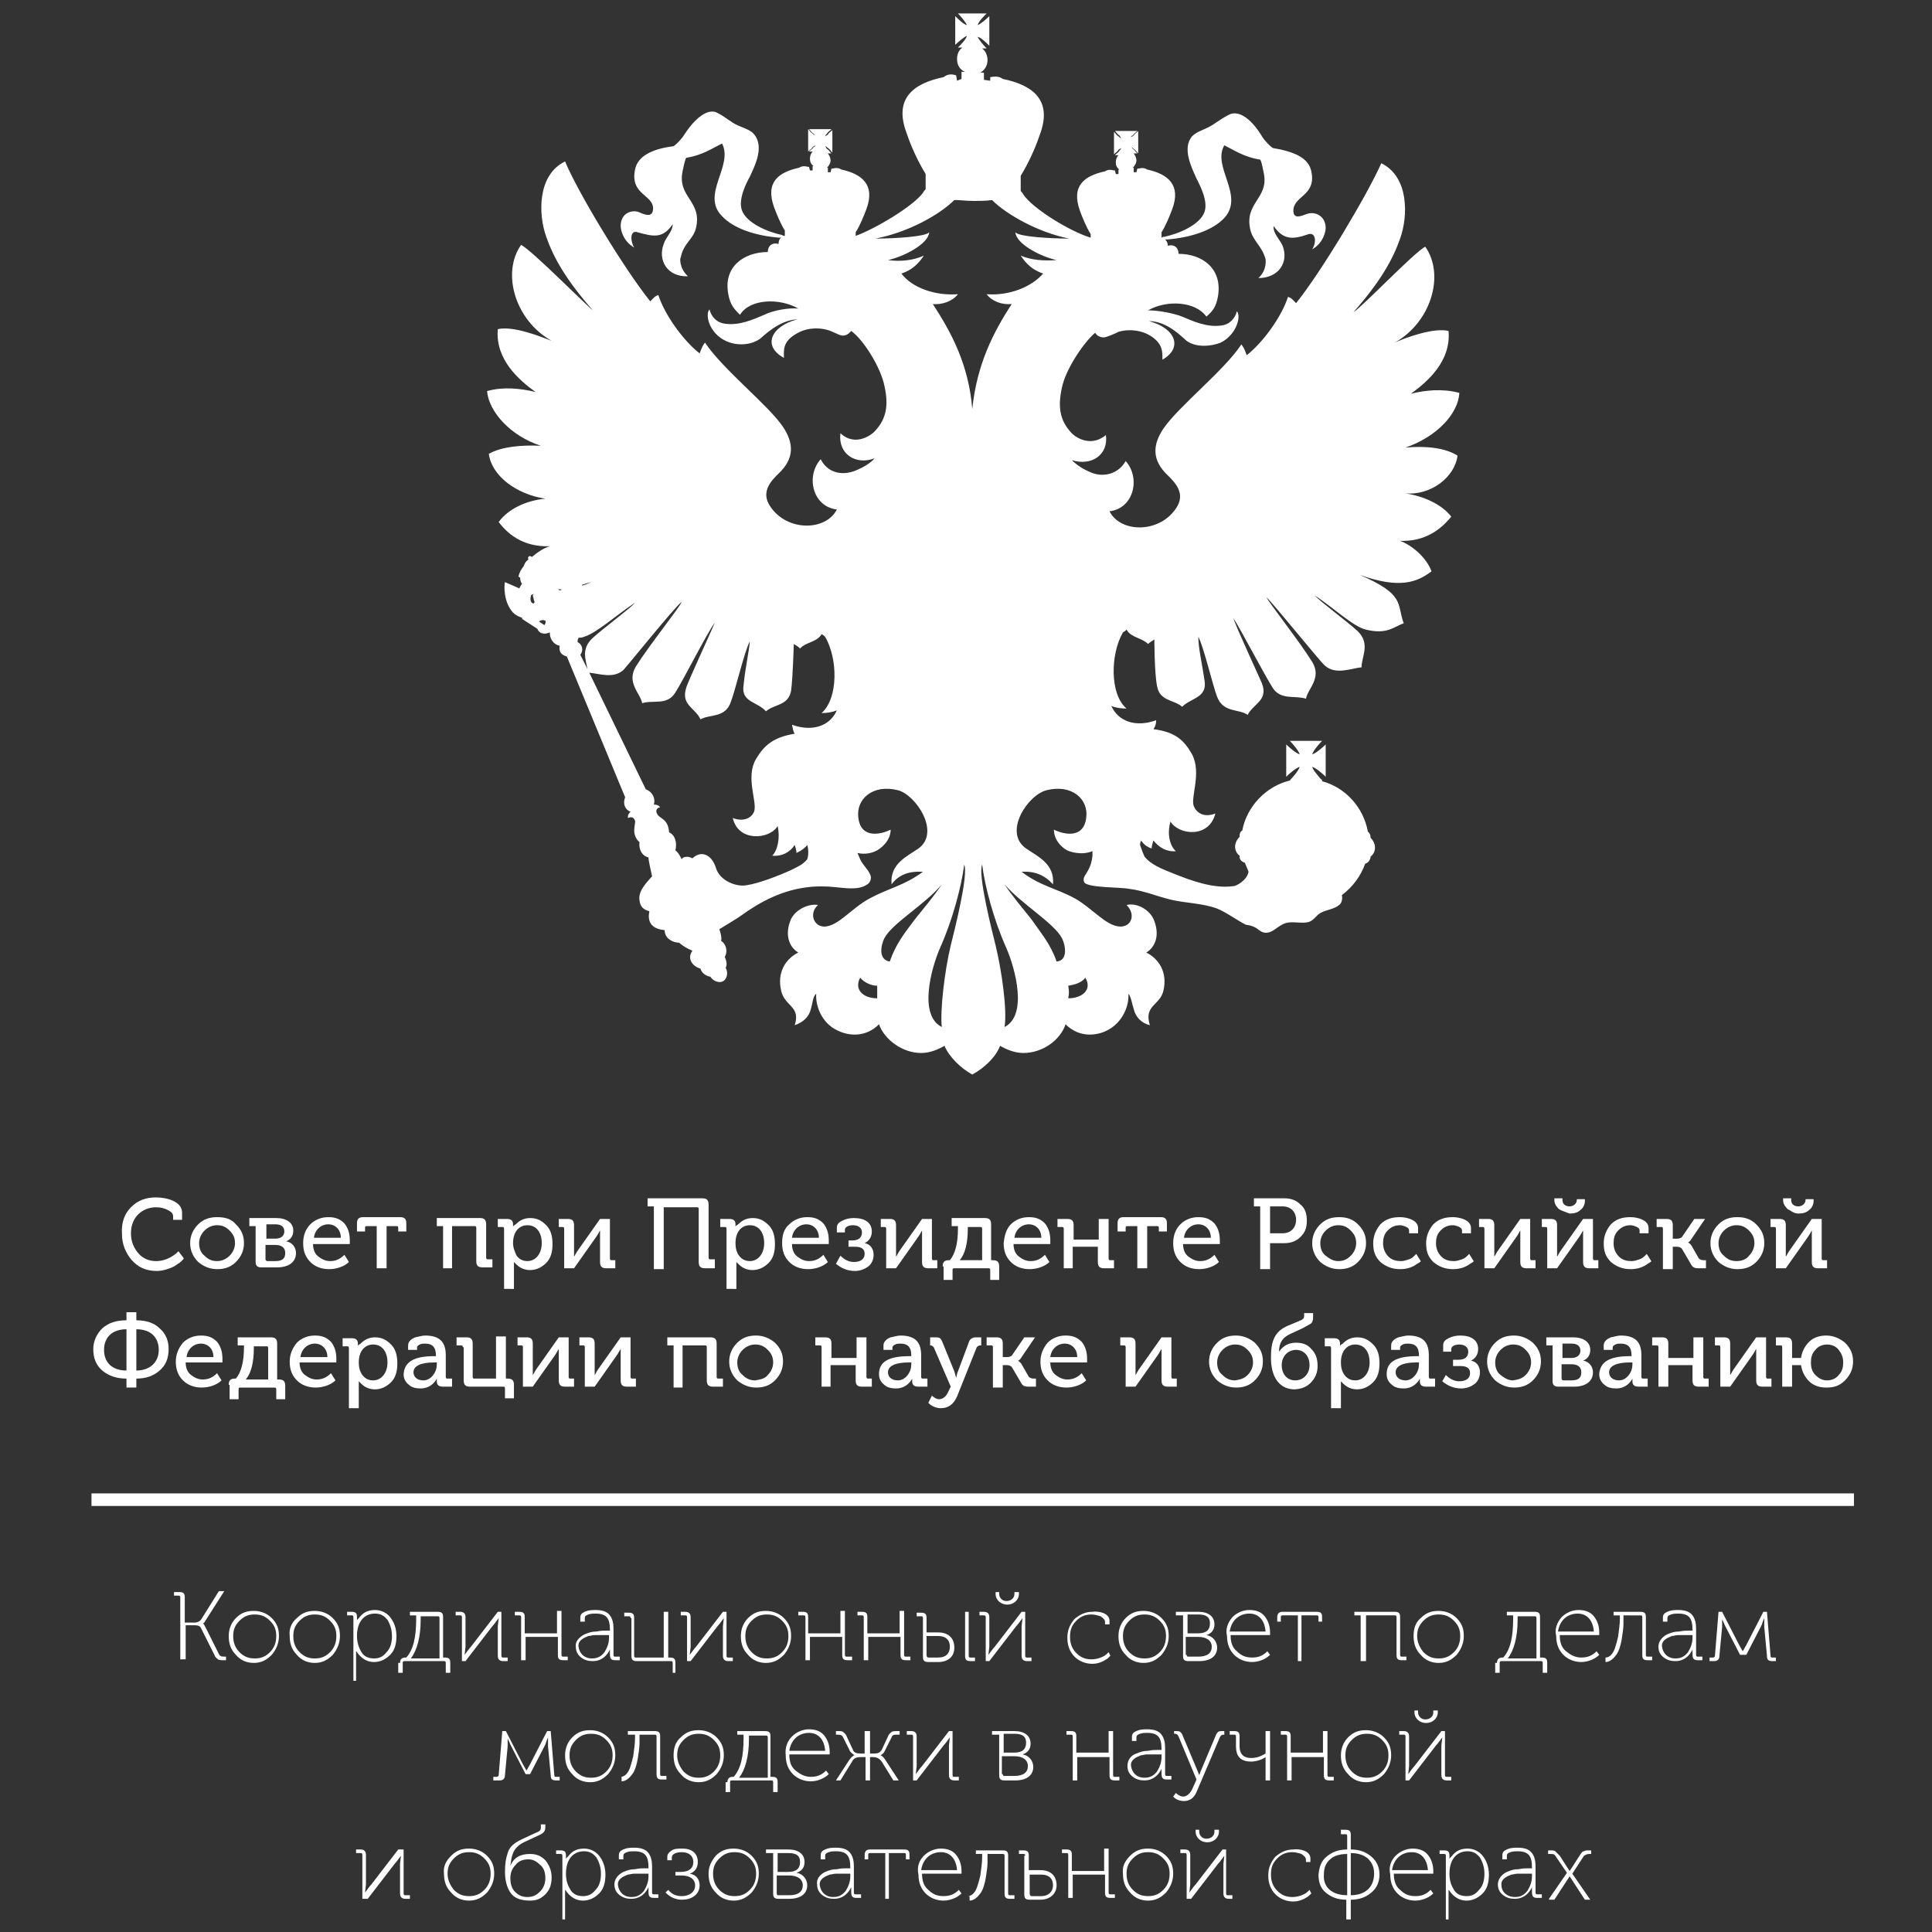 <?xml version="1.0" encoding="utf-8"?>
<!-- Generator: Adobe Illustrator 23.0.1, SVG Export Plug-In . SVG Version: 6.00 Build 0)  -->
<svg version="1.1" id="Слой_1" xmlns="http://www.w3.org/2000/svg" xmlns:xlink="http://www.w3.org/1999/xlink" x="0px" y="0px"
	 viewBox="0 0 215.4 215.4" style="enable-background:new 0 0 215.4 215.4;" xml:space="preserve">
<rect x="0" y="0" width="215.4" height="215.4" fill="#333333" stroke="none"/>
<style type="text/css">
	.st0{fill-rule:evenodd;clip-rule:evenodd;fill:#FFFFFF;}
	.st1{fill:#FFFFFF;}
</style>
<g>
	<path class="st0" d="M162.5,50.8c-1.4-0.9-3.6-1.1-5.8-0.9c3.5-1.2,5.9-3.8,6-6.1c-1.9-0.5-3.8-0.3-5.4,0.1c1.8-1.3,4.5-3.6,4.2-7
		c-1.6-0.4-4.7,0.7-6,1.3c4.1-2.3,5.6-7.6,3.4-10.7c-1.3,0.7-7,6.7-8,7.3c3-3.4,4.4-5.9,5.2-8.2c0.9-2.5,1-6.9-2.1-8.4
		c-1.5,3.4-6.6,12-9.5,15.6c-0.3-0.3-0.5-0.6-0.9-0.7c-0.7,2.2-2.8,5.1-4.6,6.5c-0.1-0.2-0.2-0.7-0.6-1.2c-1.9,2.9-7,6.9-8.7,9.4
		c-1.2,1.8-1.3,3.5,0.5,5.2c0.7,0.7,2.1,2,0.9,3.7c-1.9,2.8-6.2,2.7-7.4,0.3c2.7-0.3,3.5-3.7,1.8-5.6c-0.7,1.3-2.3,1.9-3.8,1.3
		c-1-0.4-1.7-0.9-2.2-1.4c2.2,0.7,4.1-0.6,3.8-2.8c-1.8,1.5-3.6,0.1-3.9-0.3c-1.2-1.3-1.5-2.8-1-5c0.4-2,2.4-5,3.7-6.1
		c0.1,0.2,0.5,0.6,1.1,0.5c0.4-0.1,1.1-0.4,1.5-0.6c1.3-0.4,2.7-0.1,3.5,0.4c1.5,0.9,1.4,1.9,1.4,2.7c2.3-1.3,1.5-3.5-1.5-4.3
		c2.1,0,3.8,1.9,4.2,2.2c1.1,0.8,2.8,0.6,3.8,0.2c1.8-0.9,2.3-3,1.8-3.5c-0.2,0.8-0.8,1.5-1.8,1.6c-1.6,0.2-3.1-0.5-4.3-1
		c-1-0.4-2.7-0.7-3.8-0.7c2.1-1.2,5.3-1,6.5,0.7c0.7-0.6,1.1-1.1,1.3-2.3c0.5-3.1-1.8-4.7-4.4-4.7c0-0.7-0.5-1.1-1.2-0.9
		c0-0.3-0.1-0.5-0.3-0.7c0.1,0,0.1,0,0.2,0c2.6-0.2,5.1-1,6.4-2.4c2.3-2.5-1.4-5.7,0-8.1c1.2,0.6,2.2,1.3,4,1.6
		c0.2,0.3,0.3,1.1,0.4,1.5c0.6,2.8-2.2,3.3-1.5,6.3c0.3,1.3,1.3,1.8,1.7,3.3c0,0,0.2,1.2-0.8,2.1c2.3,0,3.4-1.8,2.7-3.6
		c-0.3-0.7-1.1-1.4-1-2.2c1.1,1.6,2.2,1.5,3.9,0.9c0.8-0.2,0.9,0.9,0.4,1.7c1.2-0.7,1.5-1.9,1.5-2.4c0-1.2-1-1.8-1.9-1.6
		c-0.5,0.1-1.6,0.8-1.7-0.2c-0.1-1.8,2.6-1.7,2-4.5c-0.3-1.5-1.9-2.2-4.3-2.6c-0.3-0.2-0.9-0.8-1.2-1.3c-1.4-2.3-2.8-2.9-3.7-2.4
		c-1,0.5-1.5,1-2.3,1.4c-0.6,0.3-1.3,0.5-1.8,1c-1.1,1.3-0.1,3.4,0.5,4.7c0.4,0.8,1.3,2.5,0.9,3.7c-0.5,1.5-3,2.5-4.5,2.8
		c-0.1,0-0.2,0-0.3,0.1l0-0.6c0.5-0.8,0.9-1.8,1.2-2.6c1-2.7-0.5-3.9-2.8-4.4c-0.3-0.2-0.6-0.2-1-0.1l-0.1,0l-0.1,0.4l-0.3,0l0-0.5
		l-0.1,0c0.2-0.2,0.4-0.5,0.4-0.8c0-0.3-0.1-0.5-0.3-0.8h0.4l-0.1-0.1c-0.1-0.1-0.2-0.3-0.4-0.4c-0.1-0.1-0.1-0.2-0.2-0.2
		c0.1,0,0.2,0.1,0.3,0.2c0.2,0.1,0.3,0.3,0.4,0.4l0.1,0.1v-2.5l-0.1,0.1c-0.1,0.1-0.3,0.2-0.4,0.4c-0.1,0.1-0.2,0.1-0.3,0.2
		c0-0.1,0.1-0.2,0.2-0.2c0.1-0.2,0.3-0.3,0.4-0.4l0.1-0.1h-2.5l0.1,0.1c0.1,0.1,0.2,0.3,0.4,0.4c0.1,0.1,0.1,0.2,0.2,0.3
		c-0.1,0-0.2-0.1-0.3-0.2c-0.2-0.1-0.3-0.3-0.4-0.4l-0.1-0.1v2.5l0.1-0.1c0.1-0.1,0.3-0.2,0.4-0.4c0.1-0.1,0.2-0.1,0.3-0.2
		c0,0.1-0.1,0.2-0.2,0.3c-0.1,0.2-0.3,0.3-0.4,0.4l-0.1,0.1h0.4c-0.2,0.2-0.3,0.5-0.3,0.8c0,0.3,0.1,0.6,0.4,0.8l-0.1,0l0,0.5
		l-0.3,0l-0.1-0.4l-0.1,0c-0.4-0.1-0.7-0.1-1,0.1c-2.3,0.5-3.8,1.6-2.8,4.4c0.3,0.8,0.7,1.8,1.2,2.6l0,0.4c-2.3-0.7-6.4-3.2-7.5-4.8
		c-0.1-0.2-0.2-0.3-0.3-0.4l0-1.7c0.8-1.3,1.6-3,2.1-4.5c1.5-3.9-0.7-5.6-4.1-6.3c-0.4-0.3-0.8-0.3-1.4-0.2L110.4,9l-0.7-0.1l0-0.8
		c-0.1,0-0.3,0-0.4,0c0.5-0.3,0.8-0.8,0.8-1.4c0-0.5-0.2-1-0.6-1.3h0.5c-0.3-0.3-0.9-1-1-1.3c0.4,0.1,1,0.7,1.3,1V1.8
		c-0.3,0.3-1,0.9-1.3,1c0.1-0.4,0.7-1,1-1.3h-3.2c0.3,0.3,0.9,1,1,1.3c-0.4-0.1-1-0.7-1.3-1V5c0.3-0.3,1-0.9,1.3-1
		c-0.1,0.4-0.7,1-1,1.3h0.5c-0.4,0.3-0.6,0.7-0.6,1.3c0,0.6,0.3,1.2,0.9,1.4c-0.1,0-0.3,0-0.4,0l0,0.8L106.7,9l-0.1-0.6
		c-0.6-0.2-1-0.1-1.4,0.2c-3.4,0.7-5.6,2.4-4.1,6.3c0.5,1.5,1.3,3.2,2.1,4.5l0,1.7c-0.1,0.1-0.2,0.2-0.3,0.4c-1.1,1.5-5.3,4-7.5,4.8
		l0-0.4c0.5-0.8,0.9-1.8,1.2-2.6c1-2.7-0.5-3.9-2.8-4.4c-0.3-0.2-0.6-0.2-1-0.1l-0.1,0l-0.1,0.4l-0.3,0l0-0.5l-0.1,0
		c0.2-0.2,0.4-0.5,0.4-0.8c0-0.3-0.1-0.5-0.3-0.8h0.4l-0.1-0.1c-0.1-0.1-0.2-0.3-0.4-0.4c-0.1-0.1-0.1-0.2-0.2-0.3
		c0.1,0,0.2,0.1,0.3,0.2c0.2,0.1,0.3,0.3,0.4,0.4l0.1,0.1v-2.5l-0.1,0.1c-0.1,0.1-0.3,0.2-0.4,0.4c-0.1,0.1-0.2,0.1-0.3,0.2
		c0-0.1,0.1-0.2,0.2-0.3c0.1-0.2,0.3-0.3,0.4-0.4l0.1-0.1h-2.5l0.1,0.1c0.1,0.1,0.2,0.3,0.4,0.4c0.1,0.1,0.1,0.2,0.2,0.2
		c-0.1,0-0.2-0.1-0.3-0.2c-0.2-0.1-0.3-0.3-0.4-0.4l-0.1-0.1v2.5l0.1-0.1c0.1-0.1,0.3-0.2,0.4-0.4c0.1-0.1,0.2-0.1,0.3-0.2
		c0,0.1-0.1,0.2-0.2,0.2c-0.1,0.2-0.3,0.3-0.4,0.4l-0.1,0.1h0.4c-0.2,0.2-0.3,0.5-0.3,0.8c0,0.3,0.1,0.6,0.4,0.8l-0.1,0l0,0.5
		l-0.3,0l-0.1-0.4l-0.1,0c-0.4-0.1-0.7-0.1-1,0.1c-2.3,0.5-3.8,1.6-2.8,4.4c0.3,0.8,0.7,1.8,1.2,2.6l0,0.6c-0.1,0-0.2,0-0.3-0.1
		c-1.5-0.3-4-1.3-4.5-2.8c-0.4-1.2,0.5-3,0.9-3.7c0.6-1.3,1.6-3.3,0.5-4.7c-0.4-0.5-1.1-0.7-1.8-1c-0.9-0.4-1.3-0.9-2.3-1.4
		c-0.8-0.5-2.2,0.1-3.7,2.4c-0.3,0.5-0.9,1.1-1.2,1.3c-2.4,0.3-4,1.1-4.3,2.6c-0.6,2.9,2.2,2.8,2,4.5c-0.1,1-1.2,0.4-1.7,0.2
		c-0.9-0.2-1.9,0.3-1.9,1.6c0,0.5,0.3,1.7,1.5,2.4c-0.5-0.9-0.4-2,0.4-1.7c1.8,0.5,2.8,0.7,3.9-0.9c0,0.8-0.8,1.5-1,2.2
		c-0.7,1.8,0.4,3.7,2.7,3.6c-1-0.9-0.9-2.1-0.8-2.1c0.3-1.6,1.4-2,1.7-3.3c0.7-3-2.1-3.4-1.5-6.3c0.1-0.4,0.2-1.1,0.4-1.5
		c1.8-0.3,2.8-1,4-1.6c1.3,2.5-2.4,5.7,0,8.1c1.3,1.4,3.8,2.2,6.4,2.4c0.1,0,0.1,0,0.2,0c-0.2,0.1-0.3,0.4-0.3,0.7
		c-0.7-0.2-1.2,0.2-1.2,0.9c-2.6,0-5,1.6-4.4,4.7c0.2,1.2,0.7,1.7,1.3,2.3c1.1-1.8,4.4-1.9,6.5-0.7c-1.1-0.1-2.8,0.2-3.8,0.7
		c-1.2,0.5-2.7,1.2-4.3,1c-1-0.1-1.6-0.8-1.8-1.6c-0.5,0.5-0.1,2.6,1.8,3.5c1,0.5,2.6,0.6,3.8-0.2c0.4-0.3,2.1-2.1,4.2-2.2
		c-3,0.8-3.9,3-1.5,4.3c0-0.8-0.2-1.8,1.4-2.7c0.8-0.5,2.1-0.8,3.5-0.4c0.4,0.1,1.1,0.5,1.5,0.6c0.6,0.1,0.9-0.3,1.1-0.5
		c1.4,1,3.3,4.1,3.7,6.1c0.5,2.2,0.2,3.7-1,5c-0.3,0.4-2.2,1.9-3.9,0.3c-0.3,2.3,1.7,3.6,3.8,2.8c-0.4,0.5-1.2,1-2.2,1.4
		c-1.6,0.6-3.1,0.1-3.8-1.3c-1.7,1.9-0.9,5.3,1.8,5.6c-1.2,2.4-5.5,2.5-7.4-0.3c-1.2-1.7,0.2-3,0.9-3.7c1.8-1.7,1.7-3.4,0.5-5.2
		c-1.6-2.4-6.7-6.4-8.7-9.4c-0.4,0.5-0.5,1-0.6,1.2c-1.8-1.4-3.9-4.3-4.6-6.5c-0.4,0.1-0.6,0.4-0.9,0.7c-2.9-3.6-8.1-12.2-9.5-15.6
		c-3.1,1.5-3,5.9-2.1,8.4c0.8,2.3,2.2,4.8,5.2,8.2c-0.9-0.7-6.7-6.6-8-7.3c-2.2,3.1-0.7,8.4,3.4,10.7c-1.3-0.5-4.3-1.7-6-1.3
		c-0.3,3.4,2.4,5.7,4.2,7c-1.7-0.4-3.6-0.6-5.4-0.1c0.2,2.3,2.6,5,6,6.1c-2.2-0.1-4.4,0.1-5.8,0.9c0.3,2.4,3,4.5,6.3,5
		c-2.2,0.2-4.2,1.2-5.2,2.6c1.2,1.6,3,2.8,5.7,2.7c-0.7,0.2-1.4,0.7-2,1.2c-0.1-0.1-0.2-0.1-0.3-0.1c-0.1,0.1-0.2,0.2-0.1,0.3
		c0,0,0,0,0,0.1c-0.3,0.2-0.4,0.4-0.5,0.7c-0.3,0.4-0.5,0.7-0.6,1.2c0.1,0,0.1,0.1,0.2,0.1c0,0.2,0,0.4,0.2,0.7
		c-0.1,0.1-0.2,0.3-0.3,0.5l-1.6-0.7c-0.1,0.3-0.2,2.2,0.9,3.4c0.6,0.6,1.2,0.5,1,0.7l1.7,1.1c0.3,0.7,1,0.6,1.4,0.4
		c0,0,0,0.1,0,0.1c0,0.7,0.5,1.3,1.1,1.4c-0.1,0.6,0.1,1,0.8,1.2l6.5,15.7c-0.3,0.7,0,1.4,0.6,1.6c-0.2,0.2-0.3,0.3-0.3,0.7
		c0.3-0.1,0.6-0.2,0.8,0.3c0.1,0.4-0.5,1.5,0.5,2.4c-0.1,0.7,0.2,1.5,1,1.7c0,0.4,0.3,1.6,0.4,2.1c-0.5,0.6-1.6,1.6-1.4,2.7
		c0.1,0.7,0.4,1,1.1,1.2c-0.3,1.4,0.5,2,1.7,2.1c0,1,1,1.4,1.6,1.4c0.5,0.4,0.8,0.6,1.5,0.9c-0.6,0.8-0.1,1.7,0.9,2
		c0.1,0.4,0.5,0.8,1.1,0.9c0.4,0.6,1.1,0.7,1.4,0.5c0.3-0.1,0.7-0.8,0.3-1.5c0.2-0.3,0.1-0.8-0.1-1.2c0.4-0.7,0.1-1.5-0.4-1.8
		c0.1-0.4-0.1-1-0.2-1.3c0.8-0.5,2-1.2,2.4-1.5c2.2-1.6,4.7-2.9,7.6-3.2c0.7-0.1,2-0.1,2.8,0c1.2,0.1,2.7,0.4,3.7-0.3
		c0.3-0.2,0.4-0.5,0.4-0.8c-0.1-0.7-0.9-1.3-1.2-2c-0.1-0.2-0.2-0.5-0.3-0.7c0.8,0.2,1.6,0,2-0.2c0.5-0.2,1.7-1.1,1.7-2.4
		c-1,0.5-3.3,1.1-3.6-1.3c-0.3-2.1,1.6-3.8,4.4-3.1c2,0.5,4.8,4.7,2.3,6.5c-1.3,0.9-3.2,1.7-3,4c0.8-1.1,2-1.5,3.5-1.4
		c-2.2,1.6-3.8,1.8-6,3c-2,1.1-3.4,3-4.9,3.1c-1.2,0.1-1.9-1.4-0.8-2.4c-1.1-0.2-2.7,0.6-3.1,1.8c-0.6,1.6-0.1,2.9,0.9,3.5
		c-1.4,0.7-2.4,2.2-1.9,4.3c0.4,1.7,2.2,1.7,1.5,3.8c0.9-0.3,1.6-0.9,1.8-1.8c0.2-0.6,0.2-1.4,0.6-1.7c-0.1,1.3,0.6,3.3,2.4,4.1
		c1.2,0.6,3.1,0.8,4.6-0.7c0.6,1.7,2.6,3.2,4.7,3.2c1,0,1.9-0.4,2.6-0.8c0.5,1.2,1.8,2.5,3.1,3.2c1.3-0.7,2.6-1.9,3.1-3.2
		c0.7,0.4,1.6,0.8,2.6,0.8c2.1,0,4.1-1.4,4.7-3.2c1.5,1.5,3.4,1.3,4.6,0.7c1.8-0.9,2.5-2.8,2.4-4.1c0.3,0.3,0.4,1.1,0.6,1.7
		c0.2,0.9,0.9,1.6,1.8,1.8c-0.7-2.2,1.1-2.2,1.5-3.8c0.5-2.1-0.5-3.6-1.9-4.3c1-0.6,1.5-1.9,0.9-3.5c-0.4-1.2-1.9-2.1-3.1-1.8
		c1.1,1.1,0.5,2.5-0.8,2.4c-1.5-0.1-3-2-4.9-3.1c-2.2-1.2-3.9-1.4-6-3c1.5-0.1,2.6,0.4,3.5,1.4c0.2-2.3-1.7-3.1-3-4
		c-2.6-1.8,0.2-6,2.3-6.5c2.8-0.7,4.7,1,4.4,3.1c-0.3,2.4-2.6,1.8-3.6,1.3c0,1.3,1.1,2.2,1.7,2.4c0.6,0.2,1.6,0.4,2.6,0
		c0,0.2,0,0.4,0,0.5c-0.2,2-1.3,2.2-0.9,3c0.5,0.6,4,0.5,5,0.7c1.6,0.2,3,0.8,4.6,1.2c1.7,0.4,3.6,0.4,5.2,1c1,0.4,2.2,1.3,3.2,1.8
		c1.5,0.2,1.3,0.8,2.2,0.9c0.9,0,1.3-0.8,2.3-1.1c0.8-0.2,1.7,0.1,2.5-0.1c0.6-0.2,0.8-0.7,1.3-1c0.7-0.4,1.5-0.4,2.1-0.9
		c0.3-0.2,0.4-0.7,0.3-1.1c1.2-0.9,2.1-2.1,2.6-3.5c0.3-0.1,0.5-0.3,0.6-0.7c0,0,0-0.1,0-0.1c0.3-0.2,0.5-0.6,0.5-1
		c0-0.4-0.2-0.8-0.5-1.1c0,0,0-0.1,0-0.1c0-0.2-0.1-0.4-0.3-0.6c-0.5-2.7-2.5-4.9-5.1-5.6c0,0,0-0.1,0-0.1l0,0
		c0-0.1-0.1-0.1-0.2-0.2c-0.3-0.4-0.8-0.9-0.9-1.3c0.4,0.1,1.2,0.8,1.5,1.1v-3.6c-0.3,0.3-1.1,1-1.5,1.1c0.1-0.4,0.8-1.2,1.1-1.5
		h-3.6c0.3,0.3,1,1.1,1.1,1.5c-0.4-0.1-1.2-0.8-1.5-1.1v3.6c0.3-0.3,1.1-1,1.5-1.1c-0.1,0.4-0.8,1.2-1.1,1.5l0.1,0
		c-2.7,0.6-4.9,2.9-5.4,5.6c-0.2,0.1-0.3,0.3-0.3,0.6c0,0.1,0,0.1,0,0.1c-0.3,0.3-0.5,0.7-0.5,1.1c0,0.4,0.2,0.8,0.5,1
		c0,0,0,0.1,0,0.1c0,0.4,0.3,0.6,0.6,0.7c0.1,0.3,0.3,0.7,0.4,1c-0.2,1-1.4,1.6-1.7,1.6c-2.2,0.3-4.7-0.6-6.9-1.5
		c-1-0.4-2.3-0.9-3-1.8c-0.1-0.2-0.3-0.7-0.5-1.3c0-0.2,0.1-0.4,0.1-0.5c0.3,0.4,0.6,0.7,1.2,0.9c0-0.3,0.1-0.6,0.2-0.9
		c0.6,0.8,1.5,1.3,2.5,1.2c-0.7-0.6-1-2-0.6-3.3c0.9,1.5,4.3,1.9,5-0.9c-1.3,0.5-2.1-0.1-2.4-0.8c-0.4-1,0.9-3.7-0.2-5.8
		c-0.9-1.6-1.9-2.5-4.3-2.8c0.2-0.3,0.3-0.6,0.3-1c-2.2,0.8-4.2,0.2-5-1.6c0.4,0.2,1.1,0.3,1.7,0.3c-1.9-1.6-1.8-6.1-0.4-8.5
		c0.2-0.1,0.3-0.2,0.4-0.3c0.5,0.9,1.7,0.9,2.4,1.6c0.2-0.2,0.4-0.3,0.7-0.5c0,0,0,3.7,0.3,5.2c0.3,1.7,1.9,1.5,2.8,2.3
		c1-1,2.8-1,2.5-2.9c-0.3-2-0.7-3.7-0.7-4.9c0.6,1.1,1.6,5.4,2.1,6.7c0.7,1.8,2.4,1.3,3.4,2c0.7-1.3,2.3-1.6,1.6-3.5
		c-0.2-0.5-2.9-6.3-3.2-7.3c0.9,1.4,3.5,6.4,4.4,7.8c0.9,1.4,2.5,0.8,3.7,1.2c0.2-1.1,1.8-2.3,0.7-4.1c-1.5-2.4-4.9-6.7-5.1-7.2
		c0.7,0.6,6,7.2,6.5,7.6c1.2,1.1,3,0.3,4.1,0.2c0-1.2,1-2.6-0.4-4c-1.3-1.2-4.2-3.3-4.8-4c2,1.3,4.3,3.5,5.7,3.8
		c2.4,0.6,3.2-0.4,4.2-0.7c-0.8-2.2,0.2-3.2-4.9-5.4c4.5,1.6,6.4,0.8,8-0.4c-0.6-1.6-2.2-2.9-3.5-3.4c2.7,0.1,4.5-1.2,5.7-2.7
		c-1-1.3-3-2.3-5.2-2.6C159.5,55.3,162.2,53.2,162.5,50.8z M106.4,22.3c0.6,0,1.4,0.1,2.1,0.1c0.8,0,1.5,0,2.1-0.1
		c1.6,1.6,5.1,3.6,8.6,4.3h0c-2,0-5.6-0.2-6-0.7c0.1,1.3,2.8,2.7,4.6,3.1c-1.5,0.1-2.8,0-4-0.5c0.6,0.9,1.3,1.6,2.5,2
		c-1.3,1.5-3.8,2.5-6.3,2.3c0.6,0.8,1.7,1.2,2.8,1.1c-2.1,3.2-3.9,6.8-4.4,11.7c-0.4-4.9-2.3-8.5-4.4-11.7c1,0.1,2.2-0.3,2.8-1.1
		c-2.5,0.2-5.1-0.7-6.3-2.3c1.2-0.4,1.9-1.1,2.5-2c-1.1,0.5-2.5,0.7-4,0.5c1.8-0.4,4.5-1.8,4.6-3.1c-0.4,0.5-4,0.7-6,0.7h0
		C101.3,25.9,104.8,23.9,106.4,22.3z M105,114.5c-2.6-1.3-1.2-6.5-0.2-8.8c1.4-3.1,2.4-6.9,2.7-9.3c0.5,1.1-1.1,7.4-1.5,9
		C105.3,108.3,104.8,112.7,105,114.5z M97.8,111.3c-1.6,0-2.6-1-1.9-2.3c0.5,0.6,1.3,0.9,1.9,0.9C97.8,110.6,97.8,110.7,97.8,111.3z
		 M88.2,97c-1.3,0.6-3.6,1.5-5,1.7c-1.1,0.2-3-0.5-3.4-2c-0.5-1.5-1.7-1.9-2.6-1c-0.3-0.2-1-0.3-1.2,0.1c0,0-0.3-0.7-0.7-1
		c0.2-0.8,0-1.7-0.7-2c-0.1-1.5-1-1.5-1.3-2c-0.2-0.3-0.2-0.7,0.3-0.8c-0.2-0.3-0.6-0.3-0.7-0.3c0.2-0.6-0.1-1.4-0.9-1.7l-6.3-13
		c1.1,0.1,2.7,0.7,3.8-0.3c0.4-0.4,5.7-7,6.5-7.6c-0.2,0.6-3.6,4.8-5.1,7.2c-1.1,1.8,0.5,3,0.7,4.1c1.2-0.4,2.8,0.3,3.7-1.2
		c0.9-1.4,3.4-6.4,4.4-7.8c-0.4,1-3.1,6.8-3.2,7.3c-0.6,1.9,1,2.2,1.6,3.5c1-0.6,2.8-0.1,3.4-2c0.5-1.3,1.5-5.6,2.1-6.7
		c-0.1,1.2-0.5,2.9-0.7,4.9c-0.3,1.9,1.5,1.8,2.5,2.9c0.9-0.8,2.5-0.6,2.8-2.3c0.2-1.5,0.3-5.2,0.3-5.2c0.3,0.2,0.4,0.2,0.7,0.5
		c0.6-0.7,1.9-0.7,2.4-1.6c0.2,0.1,0.3,0.2,0.4,0.3c1.4,2.4,1.5,6.8-0.4,8.5c0.6,0,1.2-0.1,1.7-0.3c-0.8,1.8-2.8,2.4-5,1.6
		c0.1,0.4,0.1,0.7,0.3,1c-2.4,0.4-3.4,1.3-4.3,2.8c-1.2,2,0.1,4.7-0.2,5.8c-0.2,0.7-1.1,1.3-2.4,0.8c0.6,2.7,4.1,2.4,5,0.9
		c0.3,1.3,0,2.7-0.6,3.3c1.1,0.1,2-0.4,2.5-1.2c0.1,0.3,0.2,0.6,0.2,0.9c0.6-0.3,1-0.6,1.2-0.9c0.1,0.3,0.2,1,0,1.6
		C89.5,96.4,89,96.6,88.2,97z M65.9,64.9c-0.4,0.2-0.7,0.3-1,0.4c0,0,0-0.1,0-0.1C65.2,65.1,65.5,65,65.9,64.9z M62.6,65.7
		c0,0,0,0.1-0.1,0.1c-0.1,0-0.1,0-0.2,0c0,0,0-0.1-0.1-0.1C62.4,65.7,62.5,65.7,62.6,65.7z M59.5,66.2
		C59.5,66.2,59.6,66.2,59.5,66.2l-0.1,0.2c0.1,0.3,0.1,0.5,0.2,0.7c0,0.1-0.1,0.1-0.1,0.2c-0.4-0.1-0.4-0.5-0.3-0.9
		C59.2,66.3,59.4,66.3,59.5,66.2z M60.7,69.7l-0.6-0.4c0.2-0.2,0.5-0.2,0.7-0.1C60.9,69.4,60.8,69.5,60.7,69.7z M65.1,71
		c1.4-0.4,3.7-2.5,5.7-3.8c-0.6,0.7-3.5,2.8-4.8,4c-1.2,1.2-0.7,2.3-0.5,3.4L64.7,73c0.4-0.5,0.2-1.2-0.3-1.4c0-0.1,0-0.1,0-0.2
		c0-0.1,0.1-0.2,0.1-0.3C64.7,71.1,64.9,71.1,65.1,71z M105,98.6c-0.7,1.1-2.2,2.9-3,3.9c-1.2,1.6-2.1,2.7-2.8,4.7
		c-1.3-0.2-1-1.8-0.6-2.6C99.5,102.9,103.2,100.8,105,98.6z M112,114.5c0.3-1.9-0.3-6.2-1-9.1c-0.4-1.6-2-7.9-1.5-9
		c0.3,2.4,1.3,6.2,2.7,9.3C113.2,108,114.6,113.2,112,114.5z M119.1,109.9c0.6-0.1,1.5-0.3,1.9-0.9c0.8,1.3-0.3,2.3-1.9,2.3
		C119.2,110.7,119.2,110.6,119.1,109.9z M118.4,104.6c0.4,0.8,0.7,2.5-0.6,2.6c-0.7-2-1.7-3.1-2.8-4.7c-0.8-1-2.3-2.8-3-3.9
		C113.9,100.8,117.5,102.9,118.4,104.6z"/>
	<g>
		<rect x="10.2" y="166.5" class="st0" width="196.5" height="1.4"/>
		<g>
			<path class="st1" d="M14.6,134.6c0.8-0.8,1.7-1.1,2.8-1.1c1.1,0,2.9,0.4,2.9,1.7v0.8h-1v-0.4c0-0.3-0.2-0.5-0.6-0.7
				c-0.4-0.2-0.8-0.3-1.3-0.3c-0.8,0-1.5,0.3-2,0.8c-0.5,0.5-0.8,1.2-0.8,2.1c0,0.9,0.3,1.6,0.8,2.2c0.5,0.6,1.2,0.9,2,0.9
				c1.2,0,2.1-0.7,2.4-1l0.1-0.1l0.6,0.8c-0.1,0.1-0.1,0.2-0.5,0.5c-0.2,0.1-0.4,0.3-0.6,0.4c-0.4,0.2-1.2,0.5-1.9,0.5
				c-1.2,0-2.1-0.4-2.8-1.2c-0.7-0.8-1.1-1.8-1.1-2.9C13.5,136.3,13.9,135.3,14.6,134.6z"/>
			<path class="st1" d="M26.3,136.5c0.6,0.6,0.9,1.2,0.9,2.1c0,0.8-0.3,1.5-0.9,2.1s-1.3,0.8-2.1,0.8c-0.8,0-1.5-0.3-2.1-0.8
				c-0.6-0.6-0.9-1.3-0.9-2.1c0-0.8,0.3-1.5,0.9-2.1c0.6-0.6,1.3-0.8,2.1-0.8C25.1,135.7,25.8,135.9,26.3,136.5z M25.6,140
				c0.4-0.4,0.6-0.9,0.6-1.4c0-0.6-0.2-1-0.6-1.4c-0.4-0.4-0.8-0.6-1.4-0.6c-0.5,0-1,0.2-1.4,0.6c-0.4,0.4-0.6,0.9-0.6,1.4
				c0,0.6,0.2,1.1,0.6,1.4c0.4,0.4,0.8,0.6,1.4,0.6C24.7,140.6,25.2,140.4,25.6,140z"/>
			<path class="st1" d="M28.5,136.7h-0.7v-0.9h3c1.1,0,1.9,0.5,1.9,1.4c0,0.6-0.3,1-0.8,1.2v0c0.7,0.1,1.1,0.7,1.1,1.3
				c0,1-0.8,1.6-2.1,1.6h-1.8c-0.4,0-0.6-0.2-0.6-0.6V136.7z M29.6,138.1h1.1c0.6,0,1-0.3,1-0.8c0-0.5-0.3-0.8-1-0.8h-1V138.1z
				 M29.6,140.4c0,0.1,0.1,0.2,0.2,0.2h0.9c0.8,0,1.1-0.3,1.1-0.9c0-0.6-0.4-0.9-1.1-0.9h-1.1V140.4z"/>
			<path class="st1" d="M34.6,136.5c0.5-0.5,1.2-0.8,2-0.8c0.8,0,1.3,0.2,1.8,0.7c0.4,0.5,0.6,1.1,0.6,1.9c0,0.1,0,0.3,0,0.4h-4.1
				c0,0.6,0.2,1.1,0.6,1.4c0.4,0.3,0.8,0.5,1.3,0.5c0.6,0,1.1-0.2,1.6-0.7l0.5,0.8c-0.5,0.5-1.4,0.8-2.2,0.8c-0.9,0-1.6-0.3-2.1-0.8
				c-0.6-0.6-0.8-1.3-0.8-2.1C33.8,137.7,34.1,137,34.6,136.5z M38,138c0-0.9-0.6-1.5-1.4-1.5c-0.8,0-1.5,0.6-1.6,1.5H38z"/>
			<path class="st1" d="M42,141.4v-4.7h-1.1c-0.2,0-0.2,0.1-0.2,0.2v0.4h-0.9v-0.9c0-0.5,0.2-0.7,0.7-0.7h4.1c0.5,0,0.7,0.2,0.7,0.7
				v0.9h-0.9v-0.4c0-0.2-0.1-0.2-0.2-0.2h-1.1v4.7H42z"/>
			<path class="st1" d="M49.4,141.4v-4.7h-0.7v-0.9h4.8c0.5,0,0.7,0.2,0.7,0.7v3.7c0,0.2,0.1,0.2,0.2,0.2h0.5v0.9h-1.1
				c-0.5,0-0.7-0.2-0.7-0.7v-3.7c0-0.2-0.1-0.2-0.2-0.2h-2.5v4.7H49.4z"/>
			<path class="st1" d="M56.2,143.6v-6.6c0-0.2-0.1-0.2-0.2-0.2h-0.5v-0.9h1c0.5,0,0.7,0.2,0.7,0.6l0,0.3h0c0-0.1,0-0.1,0.3-0.3
				c0.3-0.3,0.8-0.7,1.6-0.7c0.8,0,1.3,0.3,1.8,0.8c0.5,0.5,0.7,1.2,0.7,2.1c0,0.9-0.2,1.6-0.7,2.1c-0.5,0.5-1.1,0.8-1.8,0.8
				c-1,0-1.5-0.6-1.7-0.8l-0.1-0.1h0c0,0.1,0,0.3,0,0.5v2.5H56.2z M57.6,140c0.3,0.4,0.7,0.6,1.2,0.6c0.9,0,1.6-0.8,1.6-2
				c0-1.2-0.6-2-1.6-2c-0.9,0-1.6,0.7-1.6,2C57.2,139.1,57.4,139.6,57.6,140z"/>
			<path class="st1" d="M62.9,141.4v-4.4c0-0.2-0.1-0.2-0.2-0.2h-0.4v-0.9h1c0.5,0,0.7,0.2,0.7,0.7v2.7c0,0.4,0,0.6,0,0.8h0
				c0.1-0.1,0.2-0.4,0.5-0.8l2.4-3.4h1.1v4.4c0,0.2,0.1,0.2,0.2,0.2h0.4v0.9h-1c-0.5,0-0.7-0.2-0.7-0.7V138c0-0.3,0-0.6,0-0.8h0
				c-0.1,0.1-0.2,0.4-0.5,0.8l-2.4,3.4H62.9z"/>
			<path class="st1" d="M72.9,141.4v-6.9h-0.7v-0.9h6.1c0.5,0,0.7,0.2,0.7,0.7v5.9c0,0.2,0.1,0.2,0.2,0.2h0.5v1h-1.1
				c-0.5,0-0.7-0.2-0.7-0.7v-5.9c0-0.2-0.1-0.2-0.2-0.2H74v6.9H72.9z"/>
			<path class="st1" d="M81,143.6v-6.6c0-0.2-0.1-0.2-0.2-0.2h-0.5v-0.9h1c0.5,0,0.7,0.2,0.7,0.6l0,0.3h0c0-0.1,0-0.1,0.3-0.3
				c0.3-0.3,0.8-0.7,1.6-0.7c0.8,0,1.3,0.3,1.8,0.8c0.5,0.5,0.7,1.2,0.7,2.1c0,0.9-0.2,1.6-0.7,2.1c-0.5,0.5-1.1,0.8-1.8,0.8
				c-1,0-1.5-0.6-1.7-0.8l-0.1-0.1h0c0,0.1,0,0.3,0,0.5v2.5H81z M82.4,140c0.3,0.4,0.7,0.6,1.2,0.6c0.9,0,1.6-0.8,1.6-2
				c0-1.2-0.6-2-1.6-2c-0.9,0-1.6,0.7-1.6,2C82,139.1,82.1,139.6,82.4,140z"/>
			<path class="st1" d="M88,136.5c0.5-0.5,1.2-0.8,2-0.8c0.8,0,1.3,0.2,1.8,0.7c0.4,0.5,0.6,1.1,0.6,1.9c0,0.1,0,0.3,0,0.4h-4.1
				c0,0.6,0.2,1.1,0.6,1.4c0.4,0.3,0.8,0.5,1.3,0.5c0.6,0,1.1-0.2,1.6-0.7l0.5,0.8c-0.5,0.5-1.4,0.8-2.2,0.8c-0.9,0-1.6-0.3-2.1-0.8
				c-0.6-0.6-0.8-1.3-0.8-2.1C87.2,137.7,87.4,137,88,136.5z M91.3,138c0-0.9-0.6-1.5-1.4-1.5c-0.8,0-1.5,0.6-1.6,1.5H91.3z"/>
			<path class="st1" d="M93.7,140c0.4,0.4,0.9,0.7,1.5,0.7c0.7,0,1.2-0.3,1.2-0.9c0-0.6-0.4-0.8-1.1-0.8h-0.7v-0.7H95
				c0.7,0,1.1-0.3,1.1-0.9c0-0.5-0.4-0.8-1-0.8c-0.5,0-0.9,0.2-0.9,0.5v0.3h-0.9v-0.5c0-0.4,0.2-0.6,0.6-0.8
				c0.4-0.2,0.8-0.3,1.3-0.3c1.2,0,2,0.5,2,1.5c0,0.7-0.4,1.1-0.8,1.3v0c0.6,0.1,1,0.6,1,1.3c0,0.5-0.2,1-0.6,1.3
				c-0.4,0.3-0.9,0.5-1.5,0.5c-0.8,0-1.5-0.3-2.1-0.8L93.7,140z"/>
			<path class="st1" d="M98.8,141.4v-4.4c0-0.2-0.1-0.2-0.2-0.2h-0.4v-0.9h1c0.5,0,0.7,0.2,0.7,0.7v2.7c0,0.4,0,0.6,0,0.8h0
				c0.1-0.1,0.2-0.4,0.5-0.8l2.4-3.4h1.1v4.4c0,0.2,0.1,0.2,0.2,0.2h0.4v0.9h-1c-0.5,0-0.7-0.2-0.7-0.7V138c0-0.3,0-0.6,0-0.8h0
				c-0.1,0.1-0.2,0.4-0.5,0.8l-2.4,3.4H98.8z"/>
			<path class="st1" d="M105.1,141.2c0-0.5,0.2-0.7,0.7-0.7h0.1c0.6-0.7,0.9-1.9,0.9-3.5v-0.3h-0.7v-0.9h3.7c0.5,0,0.7,0.2,0.7,0.7
				v4h0.2c0.5,0,0.7,0.2,0.7,0.7v1.5h-1v-1.1c0-0.2-0.1-0.2-0.2-0.2h-3.8c-0.2,0-0.2,0.1-0.2,0.2v1.1h-1V141.2z M109.5,140.5v-3.5
				c0-0.2-0.1-0.2-0.2-0.2h-1.4v0.2c0,1.6-0.3,2.8-0.9,3.5H109.5z"/>
			<path class="st1" d="M112.7,136.5c0.5-0.5,1.2-0.8,2-0.8c0.8,0,1.3,0.2,1.8,0.7c0.4,0.5,0.6,1.1,0.6,1.9c0,0.1,0,0.3,0,0.4h-4.1
				c0,0.6,0.2,1.1,0.6,1.4c0.4,0.3,0.8,0.5,1.3,0.5c0.6,0,1.1-0.2,1.6-0.7l0.5,0.8c-0.5,0.5-1.4,0.8-2.2,0.8c-0.9,0-1.6-0.3-2.1-0.8
				c-0.6-0.6-0.8-1.3-0.8-2.1C112,137.7,112.2,137,112.7,136.5z M116.1,138c0-0.9-0.6-1.5-1.4-1.5c-0.8,0-1.5,0.6-1.6,1.5H116.1z"/>
			<path class="st1" d="M118.6,141.4v-4.4c0-0.2-0.1-0.2-0.2-0.2h-0.5v-0.9h1.1c0.5,0,0.7,0.2,0.7,0.7v1.6h2.8v-2.3h1.1v4.4
				c0,0.2,0.1,0.2,0.2,0.2h0.4v0.9h-1.1c-0.5,0-0.7-0.2-0.7-0.7V139h-2.8v2.4H118.6z"/>
			<path class="st1" d="M126.8,141.4v-4.7h-1.1c-0.2,0-0.2,0.1-0.2,0.2v0.4h-0.9v-0.9c0-0.5,0.2-0.7,0.7-0.7h4.1
				c0.5,0,0.7,0.2,0.7,0.7v0.9h-0.9v-0.4c0-0.2-0.1-0.2-0.2-0.2h-1.1v4.7H126.8z"/>
			<path class="st1" d="M131.6,136.5c0.5-0.5,1.2-0.8,2-0.8c0.8,0,1.3,0.2,1.8,0.7c0.4,0.5,0.6,1.1,0.6,1.9c0,0.1,0,0.3,0,0.4h-4.1
				c0,0.6,0.2,1.1,0.6,1.4c0.4,0.3,0.8,0.5,1.3,0.5c0.6,0,1.1-0.2,1.6-0.7l0.5,0.8c-0.5,0.5-1.4,0.8-2.2,0.8c-0.9,0-1.6-0.3-2.1-0.8
				c-0.6-0.6-0.8-1.3-0.8-2.1C130.8,137.7,131.1,137,131.6,136.5z M135,138c0-0.9-0.6-1.5-1.4-1.5c-0.8,0-1.5,0.6-1.6,1.5H135z"/>
			<path class="st1" d="M140.5,141.4v-6.9h-0.7v-0.9h3.4c0.7,0,1.3,0.2,1.8,0.7c0.5,0.4,0.7,1,0.7,1.8s-0.2,1.3-0.7,1.8
				c-0.5,0.5-1.1,0.7-1.8,0.7h-1.6v2.9H140.5z M141.6,137.5h1.4c0.9,0,1.5-0.6,1.5-1.5c0-0.9-0.6-1.5-1.5-1.5h-1.4V137.5z"/>
			<path class="st1" d="M151.4,136.5c0.6,0.6,0.9,1.2,0.9,2.1c0,0.8-0.3,1.5-0.9,2.1s-1.3,0.8-2.1,0.8c-0.8,0-1.5-0.3-2.1-0.8
				c-0.6-0.6-0.9-1.3-0.9-2.1c0-0.8,0.3-1.5,0.9-2.1c0.6-0.6,1.3-0.8,2.1-0.8C150.1,135.7,150.8,135.9,151.4,136.5z M150.6,140
				c0.4-0.4,0.6-0.9,0.6-1.4c0-0.6-0.2-1-0.6-1.4c-0.4-0.4-0.8-0.6-1.4-0.6c-0.5,0-1,0.2-1.4,0.6c-0.4,0.4-0.6,0.9-0.6,1.4
				c0,0.6,0.2,1.1,0.6,1.4s0.8,0.6,1.4,0.6C149.8,140.6,150.2,140.4,150.6,140z"/>
			<path class="st1" d="M153.9,136.5c0.6-0.6,1.3-0.8,2.2-0.8c0.7,0,2,0.3,2,1.2v0.6h-1v-0.3c0-0.2-0.1-0.3-0.3-0.4
				c-0.2-0.1-0.5-0.2-0.7-0.2c-0.6,0-1,0.2-1.4,0.6c-0.4,0.4-0.5,0.9-0.5,1.4c0,0.6,0.2,1.1,0.6,1.5c0.4,0.4,0.9,0.5,1.4,0.5
				c0.3,0,0.6-0.1,0.9-0.2c0.3-0.1,0.5-0.3,0.6-0.4l0.2-0.2l0.5,0.8c0,0.1-0.1,0.1-0.4,0.3c-0.4,0.3-1,0.6-1.9,0.6
				c-0.9,0-1.6-0.3-2.2-0.8c-0.6-0.6-0.8-1.2-0.8-2.1C153.1,137.8,153.4,137.1,153.9,136.5z"/>
			<path class="st1" d="M159.8,136.5c0.6-0.6,1.3-0.8,2.2-0.8c0.7,0,2,0.3,2,1.2v0.6h-1v-0.3c0-0.2-0.1-0.3-0.3-0.4
				c-0.2-0.1-0.5-0.2-0.7-0.2c-0.6,0-1,0.2-1.4,0.6c-0.4,0.4-0.5,0.9-0.5,1.4c0,0.6,0.2,1.1,0.6,1.5c0.4,0.4,0.9,0.5,1.4,0.5
				c0.3,0,0.6-0.1,0.9-0.2c0.3-0.1,0.5-0.3,0.6-0.4l0.2-0.2l0.5,0.8c0,0.1-0.1,0.1-0.4,0.3c-0.4,0.3-1,0.6-1.9,0.6
				c-0.9,0-1.6-0.3-2.2-0.8c-0.6-0.6-0.8-1.2-0.8-2.1C159,137.8,159.3,137.1,159.8,136.5z"/>
			<path class="st1" d="M165.5,141.4v-4.4c0-0.2-0.1-0.2-0.2-0.2h-0.4v-0.9h1c0.5,0,0.7,0.2,0.7,0.7v2.7c0,0.4,0,0.6,0,0.8h0
				c0.1-0.1,0.2-0.4,0.5-0.8l2.4-3.4h1.1v4.4c0,0.2,0.1,0.2,0.2,0.2h0.4v0.9h-1c-0.5,0-0.7-0.2-0.7-0.7V138c0-0.3,0-0.6,0-0.8h0
				c-0.1,0.1-0.2,0.4-0.5,0.8l-2.4,3.4H165.5z"/>
			<path class="st1" d="M172.5,141.4v-4.4c0-0.2-0.1-0.2-0.2-0.2h-0.4v-0.9h1c0.5,0,0.7,0.2,0.7,0.7v2.7c0,0.4,0,0.6,0,0.8h0
				c0.1-0.1,0.2-0.4,0.5-0.8l2.4-3.4h1.1v4.4c0,0.2,0.1,0.2,0.2,0.2h0.4v0.9h-1c-0.5,0-0.7-0.2-0.7-0.7V138c0-0.3,0-0.6,0-0.8h0
				c-0.1,0.1-0.2,0.4-0.5,0.8l-2.4,3.4H172.5z M173.8,134.8c-0.3-0.3-0.5-0.6-0.5-1v-0.2h0.9v0.2c0,0.5,0.4,0.7,0.8,0.7
				c0.4,0,0.8-0.3,0.8-0.7v-0.1h0.9v0.2c0,0.4-0.2,0.8-0.5,1c-0.3,0.3-0.7,0.4-1.2,0.4C174.5,135.1,174.1,135,173.8,134.8z"/>
			<path class="st1" d="M179.6,136.5c0.6-0.6,1.3-0.8,2.2-0.8c0.7,0,2,0.3,2,1.2v0.6h-1v-0.3c0-0.2-0.1-0.3-0.3-0.4
				c-0.2-0.1-0.5-0.2-0.7-0.2c-0.6,0-1,0.2-1.4,0.6c-0.4,0.4-0.5,0.9-0.5,1.4c0,0.6,0.2,1.1,0.6,1.5c0.4,0.4,0.9,0.5,1.4,0.5
				c0.3,0,0.6-0.1,0.9-0.2c0.3-0.1,0.5-0.3,0.6-0.4l0.2-0.2l0.5,0.8c0,0.1-0.1,0.1-0.4,0.3c-0.4,0.3-1,0.6-1.9,0.6
				c-0.9,0-1.6-0.3-2.2-0.8c-0.6-0.6-0.8-1.2-0.8-2.1C178.8,137.8,179.1,137.1,179.6,136.5z"/>
			<path class="st1" d="M185.4,141.4v-4.4c0-0.2-0.1-0.2-0.2-0.2h-0.5v-0.9h1.1c0.5,0,0.7,0.2,0.7,0.7v1.5h0.5
				c0.3,0,0.5-0.1,0.6-0.3l1.3-1.9h1.2l-1.5,2.2c-0.1,0.2-0.3,0.4-0.4,0.4l0,0v0c0.1,0.1,0.3,0.2,0.4,0.4l0.8,1.4
				c0.1,0.1,0.3,0.2,0.5,0.2h0.3v0.9h-0.8c-0.5,0-0.7-0.1-0.9-0.5l-1-1.7c-0.1-0.1-0.3-0.2-0.5-0.2h-0.5v2.5H185.4z"/>
			<path class="st1" d="M195.8,136.5c0.6,0.6,0.9,1.2,0.9,2.1c0,0.8-0.3,1.5-0.9,2.1s-1.3,0.8-2.1,0.8c-0.8,0-1.5-0.3-2.1-0.8
				c-0.6-0.6-0.9-1.3-0.9-2.1c0-0.8,0.3-1.5,0.9-2.1c0.6-0.6,1.3-0.8,2.1-0.8C194.5,135.7,195.2,135.9,195.8,136.5z M195,140
				c0.4-0.4,0.6-0.9,0.6-1.4c0-0.6-0.2-1-0.6-1.4c-0.4-0.4-0.8-0.6-1.4-0.6c-0.5,0-1,0.2-1.4,0.6c-0.4,0.4-0.6,0.9-0.6,1.4
				c0,0.6,0.2,1.1,0.6,1.4c0.4,0.4,0.8,0.6,1.4,0.6C194.2,140.6,194.7,140.4,195,140z"/>
			<path class="st1" d="M198,141.4v-4.4c0-0.2-0.1-0.2-0.2-0.2h-0.4v-0.9h1c0.5,0,0.7,0.2,0.7,0.7v2.7c0,0.4,0,0.6,0,0.8h0
				c0.1-0.1,0.2-0.4,0.5-0.8l2.4-3.4h1.1v4.4c0,0.2,0.1,0.2,0.2,0.2h0.4v0.9h-1c-0.5,0-0.7-0.2-0.7-0.7V138c0-0.3,0-0.6,0-0.8h0
				c-0.1,0.1-0.2,0.4-0.5,0.8l-2.4,3.4H198z M199.3,134.8c-0.3-0.3-0.5-0.6-0.5-1v-0.2h0.9v0.2c0,0.5,0.4,0.7,0.8,0.7
				c0.4,0,0.8-0.3,0.8-0.7v-0.1h0.9v0.2c0,0.4-0.2,0.8-0.5,1c-0.3,0.3-0.7,0.4-1.2,0.4S199.7,135,199.3,134.8z"/>
			<path class="st1" d="M11.4,148.1c0.7-0.6,1.5-0.9,2.7-0.9v-0.9h1.1v0.9c1.1,0,2,0.3,2.6,0.9c0.7,0.6,1,1.4,1,2.3
				c0,1-0.3,1.8-1,2.4c-0.7,0.6-1.5,0.9-2.6,0.9v1h-1.1v-1c-1.1,0-2-0.3-2.7-0.9c-0.7-0.6-1-1.4-1-2.4
				C10.4,149.5,10.8,148.7,11.4,148.1z M14.1,152.8v-4.6c-1.6,0-2.5,0.9-2.5,2.3C11.6,151.9,12.5,152.8,14.1,152.8z M15.2,152.8
				c1.5,0,2.5-0.9,2.5-2.3c0-1.4-0.9-2.3-2.5-2.3V152.8z"/>
			<path class="st1" d="M20.4,149.7c0.5-0.5,1.2-0.8,2-0.8c0.8,0,1.3,0.2,1.8,0.7c0.4,0.5,0.6,1.1,0.6,1.9c0,0.1,0,0.3,0,0.4h-4.1
				c0,0.6,0.2,1.1,0.6,1.4c0.4,0.3,0.8,0.5,1.3,0.5c0.6,0,1.1-0.2,1.6-0.7l0.5,0.8c-0.5,0.5-1.4,0.8-2.2,0.8c-0.9,0-1.6-0.3-2.1-0.8
				c-0.6-0.6-0.8-1.3-0.8-2.1C19.6,151,19.9,150.3,20.4,149.7z M23.8,151.3c0-0.9-0.6-1.5-1.4-1.5c-0.8,0-1.5,0.6-1.6,1.5H23.8z"/>
			<path class="st1" d="M25.5,154.4c0-0.5,0.2-0.7,0.7-0.7h0.1c0.6-0.7,0.9-1.9,0.9-3.5V150h-0.7v-0.9h3.7c0.5,0,0.7,0.2,0.7,0.7v4
				h0.2c0.5,0,0.7,0.2,0.7,0.7v1.5h-1v-1.1c0-0.2-0.1-0.2-0.2-0.2h-3.8c-0.2,0-0.2,0.1-0.2,0.2v1.1h-1V154.4z M29.9,153.8v-3.5
				c0-0.2-0.1-0.2-0.2-0.2h-1.4v0.2c0,1.6-0.3,2.8-0.9,3.5H29.9z"/>
			<path class="st1" d="M33.1,149.7c0.5-0.5,1.2-0.8,2-0.8c0.8,0,1.3,0.2,1.8,0.7c0.4,0.5,0.6,1.1,0.6,1.9c0,0.1,0,0.3,0,0.4h-4.1
				c0,0.6,0.2,1.1,0.6,1.4c0.4,0.3,0.8,0.5,1.3,0.5c0.6,0,1.1-0.2,1.6-0.7l0.5,0.8c-0.5,0.5-1.4,0.8-2.2,0.8c-0.9,0-1.6-0.3-2.1-0.8
				c-0.6-0.6-0.8-1.3-0.8-2.1C32.3,151,32.6,150.3,33.1,149.7z M36.5,151.3c0-0.9-0.6-1.5-1.4-1.5c-0.8,0-1.5,0.6-1.6,1.5H36.5z"/>
			<path class="st1" d="M38.9,156.9v-6.6c0-0.2-0.1-0.2-0.2-0.2h-0.5v-0.9h1c0.5,0,0.7,0.2,0.7,0.6l0,0.3h0c0-0.1,0-0.1,0.3-0.3
				c0.3-0.3,0.8-0.7,1.6-0.7c0.8,0,1.3,0.3,1.8,0.8c0.5,0.5,0.7,1.2,0.7,2.1c0,0.9-0.2,1.6-0.7,2.1c-0.5,0.5-1.1,0.8-1.8,0.8
				c-1,0-1.5-0.6-1.7-0.8l-0.1-0.1h0c0,0.1,0,0.3,0,0.5v2.5H38.9z M40.4,153.3c0.3,0.4,0.7,0.6,1.2,0.6c0.9,0,1.6-0.8,1.6-2
				c0-1.2-0.6-2-1.6-2c-0.9,0-1.6,0.7-1.6,2C40,152.4,40.1,152.9,40.4,153.3z"/>
			<path class="st1" d="M48.4,151.2h0.2v-0.1c0-0.9-0.4-1.3-1.2-1.3c-0.2,0-0.4,0-0.6,0.1c-0.2,0.1-0.3,0.2-0.3,0.3v0.3h-1V150
				c0-0.4,0.3-0.7,0.8-0.9c0.5-0.1,0.8-0.2,1.1-0.2c1.7,0,2.3,0.8,2.3,2.2v2.4c0,0.2,0.1,0.2,0.2,0.2h0.5v0.9h-1
				c-0.5,0-0.7-0.2-0.7-0.6l0-0.3h0c0,0-0.5,1.1-1.8,1.1c-0.5,0-1-0.1-1.3-0.4c-0.4-0.3-0.6-0.7-0.6-1.2
				C45.1,151.8,46.2,151.2,48.4,151.2z M47.2,153.9c0.4,0,0.8-0.2,1.1-0.6c0.3-0.4,0.4-0.8,0.4-1.2v-0.2h-0.3
				c-1.5,0-2.3,0.4-2.3,1.1C46.1,153.5,46.5,153.9,47.2,153.9z"/>
			<path class="st1" d="M51.6,150.2c0-0.2-0.1-0.2-0.2-0.2h-0.5v-0.9h1.1c0.5,0,0.7,0.2,0.7,0.7v3.7c0,0.2,0.1,0.2,0.2,0.2h2.4v-4.7
				h1.1v4.7h0.2c0.5,0,0.7,0.2,0.7,0.7v1.5h-1v-1.1c0-0.2-0.1-0.2-0.2-0.2h-3.7c-0.5,0-0.7-0.2-0.7-0.7V150.2z"/>
			<path class="st1" d="M58.3,154.6v-4.4c0-0.2-0.1-0.2-0.2-0.2h-0.4v-0.9h1c0.5,0,0.7,0.2,0.7,0.7v2.7c0,0.4,0,0.6,0,0.8h0
				c0.1-0.1,0.2-0.4,0.5-0.8l2.4-3.4h1.1v4.4c0,0.2,0.1,0.2,0.2,0.2H64v0.9h-1c-0.5,0-0.7-0.2-0.7-0.7v-2.7c0-0.3,0-0.6,0-0.8h0
				c-0.1,0.1-0.2,0.4-0.5,0.8l-2.4,3.4H58.3z"/>
			<path class="st1" d="M65.2,154.6v-4.4c0-0.2-0.1-0.2-0.2-0.2h-0.4v-0.9h1c0.5,0,0.7,0.2,0.7,0.7v2.7c0,0.4,0,0.6,0,0.8h0
				c0.1-0.1,0.2-0.4,0.5-0.8l2.4-3.4h1.1v4.4c0,0.2,0.1,0.2,0.2,0.2h0.4v0.9h-1c-0.5,0-0.7-0.2-0.7-0.7v-2.7c0-0.3,0-0.6,0-0.8h0
				c-0.1,0.1-0.2,0.4-0.5,0.8l-2.4,3.4H65.2z"/>
			<path class="st1" d="M75.1,154.6V150h-0.7v-0.9h4.8c0.5,0,0.7,0.2,0.7,0.7v3.7c0,0.2,0.1,0.2,0.2,0.2h0.5v0.9h-1.1
				c-0.5,0-0.7-0.2-0.7-0.7v-3.7c0-0.2-0.1-0.2-0.2-0.2h-2.5v4.7H75.1z"/>
			<path class="st1" d="M86.4,149.7c0.6,0.6,0.9,1.2,0.9,2.1c0,0.8-0.3,1.5-0.9,2.1c-0.6,0.6-1.3,0.8-2.1,0.8
				c-0.8,0-1.5-0.3-2.1-0.8c-0.6-0.6-0.9-1.3-0.9-2.1c0-0.8,0.3-1.5,0.9-2.1c0.6-0.6,1.3-0.8,2.1-0.8
				C85.1,148.9,85.8,149.2,86.4,149.7z M85.6,153.3c0.4-0.4,0.6-0.9,0.6-1.4c0-0.6-0.2-1-0.6-1.4c-0.4-0.4-0.8-0.6-1.4-0.6
				c-0.5,0-1,0.2-1.4,0.6c-0.4,0.4-0.6,0.9-0.6,1.4c0,0.6,0.2,1.1,0.6,1.4c0.4,0.4,0.8,0.6,1.4,0.6
				C84.8,153.8,85.3,153.7,85.6,153.3z"/>
			<path class="st1" d="M91.6,154.6v-4.4c0-0.2-0.1-0.2-0.2-0.2h-0.5v-0.9h1.1c0.5,0,0.7,0.2,0.7,0.7v1.6h2.8v-2.3h1.1v4.4
				c0,0.2,0.1,0.2,0.2,0.2h0.4v0.9h-1.1c-0.5,0-0.7-0.2-0.7-0.7v-1.7h-2.8v2.4H91.6z"/>
			<path class="st1" d="M101.4,151.2h0.2v-0.1c0-0.9-0.4-1.3-1.2-1.3c-0.2,0-0.4,0-0.6,0.1c-0.2,0.1-0.3,0.2-0.3,0.3v0.3h-1V150
				c0-0.4,0.3-0.7,0.8-0.9c0.5-0.1,0.8-0.2,1.1-0.2c1.7,0,2.3,0.8,2.3,2.2v2.4c0,0.2,0.1,0.2,0.2,0.2h0.5v0.9h-1
				c-0.5,0-0.7-0.2-0.7-0.6l0-0.3h0c0,0-0.5,1.1-1.8,1.1c-0.5,0-1-0.1-1.3-0.4c-0.4-0.3-0.6-0.7-0.6-1.2
				C98,151.8,99.1,151.2,101.4,151.2z M100.1,153.9c0.4,0,0.8-0.2,1.1-0.6c0.3-0.4,0.4-0.8,0.4-1.2v-0.2h-0.3
				c-1.5,0-2.3,0.4-2.3,1.1C99,153.5,99.4,153.9,100.1,153.9z"/>
			<path class="st1" d="M103.6,156.5l-0.1-0.1l0.4-0.8c0,0,0.4,0.4,0.8,0.4c0.4,0,0.8-0.3,1-0.8l0.3-0.6l-1.9-4.4
				c-0.1-0.1-0.2-0.2-0.3-0.2h-0.1v-0.9h0.6c0.5,0,0.6,0.1,0.8,0.6l1.3,3.2l0.2,0.7h0c0.1-0.3,0.1-0.5,0.2-0.7l1.2-3.2
				c0.1-0.4,0.4-0.6,0.8-0.6h0.6v0.9h-0.1c-0.2,0-0.3,0.1-0.4,0.2l-2.2,5.5c-0.4,0.9-1,1.3-1.8,1.3
				C104.3,157,103.8,156.7,103.6,156.5z"/>
			<path class="st1" d="M110.7,154.6v-4.4c0-0.2-0.1-0.2-0.2-0.2H110v-0.9h1.1c0.5,0,0.7,0.2,0.7,0.7v1.5h0.5c0.3,0,0.5-0.1,0.6-0.3
				l1.3-1.9h1.2l-1.5,2.2c-0.1,0.2-0.3,0.4-0.4,0.4l0,0v0c0.1,0.1,0.3,0.2,0.4,0.4l0.8,1.4c0.1,0.1,0.3,0.2,0.5,0.2h0.3v0.9h-0.8
				c-0.5,0-0.7-0.1-0.9-0.5l-1-1.7c-0.1-0.1-0.3-0.2-0.5-0.2h-0.5v2.5H110.7z"/>
			<path class="st1" d="M116.8,149.7c0.5-0.5,1.2-0.8,2-0.8c0.8,0,1.3,0.2,1.8,0.7c0.4,0.5,0.6,1.1,0.6,1.9c0,0.1,0,0.3,0,0.4h-4.1
				c0,0.6,0.2,1.1,0.6,1.4c0.4,0.3,0.8,0.5,1.3,0.5c0.6,0,1.1-0.2,1.6-0.7l0.5,0.8c-0.5,0.5-1.4,0.8-2.2,0.8c-0.9,0-1.6-0.3-2.1-0.8
				c-0.6-0.6-0.8-1.3-0.8-2.1C116,151,116.3,150.3,116.8,149.7z M120.1,151.3c0-0.9-0.6-1.5-1.4-1.5c-0.8,0-1.5,0.6-1.6,1.5H120.1z"
				/>
			<path class="st1" d="M125.5,154.6v-4.4c0-0.2-0.1-0.2-0.2-0.2h-0.4v-0.9h1c0.5,0,0.7,0.2,0.7,0.7v2.7c0,0.4,0,0.6,0,0.8h0
				c0.1-0.1,0.2-0.4,0.5-0.8l2.4-3.4h1.1v4.4c0,0.2,0.1,0.2,0.2,0.2h0.4v0.9h-1c-0.5,0-0.7-0.2-0.7-0.7v-2.7c0-0.3,0-0.6,0-0.8h0
				c-0.1,0.1-0.2,0.4-0.5,0.8l-2.4,3.4H125.5z"/>
			<path class="st1" d="M139.9,149.7c0.6,0.6,0.9,1.2,0.9,2.1c0,0.8-0.3,1.5-0.9,2.1c-0.6,0.6-1.3,0.8-2.1,0.8
				c-0.8,0-1.5-0.3-2.1-0.8c-0.6-0.6-0.9-1.3-0.9-2.1c0-0.8,0.3-1.5,0.9-2.1c0.6-0.6,1.3-0.8,2.1-0.8
				C138.6,148.9,139.3,149.2,139.9,149.7z M139.1,153.3c0.4-0.4,0.6-0.9,0.6-1.4c0-0.6-0.2-1-0.6-1.4c-0.4-0.4-0.8-0.6-1.4-0.6
				c-0.5,0-1,0.2-1.4,0.6c-0.4,0.4-0.6,0.9-0.6,1.4c0,0.6,0.2,1.1,0.6,1.4c0.4,0.4,0.8,0.6,1.4,0.6
				C138.3,153.8,138.7,153.7,139.1,153.3z"/>
			<path class="st1" d="M141.7,151.4c0-1,0.1-1.7,0.4-2.3c0.3-0.6,0.8-1,1.5-1.3l1.2-0.5c0.5-0.2,0.6-0.3,0.6-0.6v-0.3h1v0.5
				c0,0.3-0.1,0.6-0.3,0.7c-0.2,0.1-0.5,0.3-0.9,0.5l-1.3,0.6c-0.9,0.4-1.3,1-1.3,2h0c0.5-0.7,1.1-1,1.9-1c0.7,0,1.3,0.2,1.7,0.7
				c0.5,0.5,0.7,1.1,0.7,1.9c0,0.8-0.3,1.4-0.8,1.9c-0.5,0.5-1.2,0.7-1.9,0.7C142.4,154.8,141.7,153.2,141.7,151.4z M144.4,153.9
				c0.9,0,1.6-0.7,1.6-1.7c0-1.1-0.7-1.7-1.5-1.7c-0.9,0-1.6,0.7-1.6,1.7C142.9,153.2,143.5,153.9,144.4,153.9z"/>
			<path class="st1" d="M148.4,156.9v-6.6c0-0.2-0.1-0.2-0.2-0.2h-0.5v-0.9h1c0.5,0,0.7,0.2,0.7,0.6l0,0.3h0c0-0.1,0-0.1,0.3-0.3
				c0.3-0.3,0.8-0.7,1.6-0.7c0.8,0,1.3,0.3,1.8,0.8c0.5,0.5,0.7,1.2,0.7,2.1c0,0.9-0.2,1.6-0.7,2.1c-0.5,0.5-1.1,0.8-1.8,0.8
				c-1,0-1.5-0.6-1.7-0.8l-0.1-0.1h0c0,0.1,0,0.3,0,0.5v2.5H148.4z M149.9,153.3c0.3,0.4,0.7,0.6,1.2,0.6c0.9,0,1.6-0.8,1.6-2
				c0-1.2-0.6-2-1.6-2c-0.9,0-1.6,0.7-1.6,2C149.5,152.4,149.6,152.9,149.9,153.3z"/>
			<path class="st1" d="M158,151.2h0.2v-0.1c0-0.9-0.4-1.3-1.2-1.3c-0.2,0-0.4,0-0.6,0.1c-0.2,0.1-0.3,0.2-0.3,0.3v0.3h-1V150
				c0-0.4,0.3-0.7,0.8-0.9c0.5-0.1,0.8-0.2,1.1-0.2c1.7,0,2.3,0.8,2.3,2.2v2.4c0,0.2,0.1,0.2,0.2,0.2h0.5v0.9h-1
				c-0.5,0-0.7-0.2-0.7-0.6l0-0.3h0c0,0-0.5,1.1-1.8,1.1c-0.5,0-1-0.1-1.3-0.4c-0.4-0.3-0.6-0.7-0.6-1.2
				C154.6,151.8,155.7,151.2,158,151.2z M156.7,153.9c0.4,0,0.8-0.2,1.1-0.6c0.3-0.4,0.4-0.8,0.4-1.2v-0.2h-0.3
				c-1.5,0-2.3,0.4-2.3,1.1C155.6,153.5,156,153.9,156.7,153.9z"/>
			<path class="st1" d="M161.2,153.3c0.4,0.4,0.9,0.7,1.5,0.7c0.7,0,1.2-0.3,1.2-0.9c0-0.6-0.4-0.8-1.1-0.8H162v-0.7h0.6
				c0.7,0,1.1-0.3,1.1-0.9c0-0.5-0.4-0.8-1-0.8c-0.5,0-0.9,0.2-0.9,0.5v0.3h-0.9V150c0-0.4,0.2-0.6,0.6-0.8c0.4-0.2,0.8-0.3,1.3-0.3
				c1.2,0,2,0.5,2,1.5c0,0.7-0.4,1.1-0.8,1.3v0c0.6,0.1,1,0.6,1,1.3c0,0.5-0.2,1-0.6,1.3c-0.4,0.3-0.9,0.5-1.5,0.5
				c-0.8,0-1.5-0.3-2.1-0.8L161.2,153.3z"/>
			<path class="st1" d="M170.9,149.7c0.6,0.6,0.9,1.2,0.9,2.1c0,0.8-0.3,1.5-0.9,2.1c-0.6,0.6-1.3,0.8-2.1,0.8
				c-0.8,0-1.5-0.3-2.1-0.8c-0.6-0.6-0.9-1.3-0.9-2.1c0-0.8,0.3-1.5,0.9-2.1c0.6-0.6,1.3-0.8,2.1-0.8
				C169.6,148.9,170.3,149.2,170.9,149.7z M170.1,153.3c0.4-0.4,0.6-0.9,0.6-1.4c0-0.6-0.2-1-0.6-1.4c-0.4-0.4-0.8-0.6-1.4-0.6
				c-0.5,0-1,0.2-1.4,0.6c-0.4,0.4-0.6,0.9-0.6,1.4c0,0.6,0.2,1.1,0.6,1.4s0.8,0.6,1.4,0.6C169.3,153.8,169.7,153.7,170.1,153.3z"/>
			<path class="st1" d="M173.1,150h-0.7v-0.9h3c1.1,0,1.9,0.5,1.9,1.4c0,0.6-0.3,1-0.8,1.2v0c0.7,0.1,1.1,0.7,1.1,1.3
				c0,1-0.8,1.6-2.1,1.6h-1.8c-0.4,0-0.6-0.2-0.6-0.6V150z M174.1,151.4h1.1c0.6,0,1-0.3,1-0.8c0-0.5-0.3-0.8-1-0.8h-1V151.4z
				 M174.1,153.7c0,0.1,0.1,0.2,0.2,0.2h0.9c0.8,0,1.1-0.3,1.1-0.9c0-0.6-0.4-0.9-1.1-0.9h-1.1V153.7z"/>
			<path class="st1" d="M181.7,151.2h0.2v-0.1c0-0.9-0.4-1.3-1.2-1.3c-0.2,0-0.4,0-0.6,0.1c-0.2,0.1-0.3,0.2-0.3,0.3v0.3h-1V150
				c0-0.4,0.3-0.7,0.8-0.9c0.5-0.1,0.8-0.2,1.1-0.2c1.7,0,2.3,0.8,2.3,2.2v2.4c0,0.2,0.1,0.2,0.2,0.2h0.5v0.9h-1
				c-0.5,0-0.7-0.2-0.7-0.6l0-0.3h0c0,0-0.5,1.1-1.8,1.1c-0.5,0-1-0.1-1.3-0.4c-0.4-0.3-0.6-0.7-0.6-1.2
				C178.4,151.8,179.5,151.2,181.7,151.2z M180.5,153.9c0.4,0,0.8-0.2,1.1-0.6c0.3-0.4,0.4-0.8,0.4-1.2v-0.2h-0.3
				c-1.5,0-2.3,0.4-2.3,1.1C179.4,153.5,179.8,153.9,180.5,153.9z"/>
			<path class="st1" d="M184.9,154.6v-4.4c0-0.2-0.1-0.2-0.2-0.2h-0.5v-0.9h1.1c0.5,0,0.7,0.2,0.7,0.7v1.6h2.8v-2.3h1.1v4.4
				c0,0.2,0.1,0.2,0.2,0.2h0.4v0.9h-1.1c-0.5,0-0.7-0.2-0.7-0.7v-1.7H186v2.4H184.9z"/>
			<path class="st1" d="M191.8,154.6v-4.4c0-0.2-0.1-0.2-0.2-0.2h-0.4v-0.9h1c0.5,0,0.7,0.2,0.7,0.7v2.7c0,0.4,0,0.6,0,0.8h0
				c0.1-0.1,0.2-0.4,0.5-0.8l2.4-3.4h1.1v4.4c0,0.2,0.1,0.2,0.2,0.2h0.4v0.9h-1c-0.5,0-0.7-0.2-0.7-0.7v-2.7c0-0.3,0-0.6,0-0.8h0
				c-0.1,0.1-0.2,0.4-0.5,0.8l-2.4,3.4H191.8z"/>
			<path class="st1" d="M198.7,154.6v-4.4c0-0.2-0.1-0.2-0.2-0.2h-0.5v-0.9h1.1c0.5,0,0.7,0.2,0.7,0.7v1.6h1
				c0.1-0.7,0.4-1.3,0.9-1.8c0.5-0.5,1.2-0.7,1.9-0.7c0.8,0,1.5,0.3,2.1,0.8c0.6,0.6,0.9,1.2,0.9,2.1c0,0.8-0.3,1.5-0.9,2.1
				c-0.6,0.6-1.2,0.8-2.1,0.8c-0.7,0-1.4-0.2-1.9-0.7c-0.5-0.5-0.8-1.1-0.9-1.8h-1v2.4H198.7z M202.4,153.3c0.4,0.4,0.8,0.6,1.3,0.6
				c0.5,0,1-0.2,1.3-0.6c0.4-0.4,0.5-0.9,0.5-1.4c0-0.6-0.2-1-0.5-1.4c-0.3-0.4-0.8-0.6-1.3-0.6c-0.5,0-1,0.2-1.3,0.6
				c-0.4,0.4-0.5,0.9-0.5,1.4C201.9,152.4,202,152.9,202.4,153.3z"/>
		</g>
		<g>
			<path class="st1" d="M20.1,185.2v-7.1c0-0.2-0.1-0.2-0.2-0.2h-0.5v-0.4h0.6c0.5,0,0.6,0.2,0.6,0.6v2.8h1.1c0.3,0,0.5-0.1,0.7-0.3
				l2-3.2h0.6l-2.1,3.3c-0.1,0.2-0.2,0.3-0.3,0.3l0,0v0c0.1,0,0.2,0.2,0.3,0.4l1.5,3c0.1,0.2,0.2,0.3,0.6,0.3h0.2v0.4h-0.2
				c-0.3,0-0.6,0-0.7-0.1c-0.1-0.1-0.3-0.2-0.4-0.5l-1.5-3c-0.1-0.2-0.3-0.3-0.7-0.3h-1v3.8H20.1z"/>
			<path class="st1" d="M26.3,180.4c0.6-0.6,1.2-0.8,2-0.8c0.8,0,1.5,0.3,2,0.8c0.6,0.6,0.8,1.2,0.8,2c0,0.8-0.3,1.5-0.8,2.1
				c-0.6,0.6-1.2,0.9-2,0.9c-0.8,0-1.5-0.3-2-0.9c-0.6-0.6-0.8-1.3-0.8-2.1C25.5,181.6,25.8,180.9,26.3,180.4z M26.7,184.2
				c0.5,0.5,1,0.7,1.7,0.7c0.7,0,1.2-0.2,1.7-0.7c0.5-0.5,0.7-1.1,0.7-1.8c0-0.7-0.2-1.2-0.7-1.7c-0.5-0.5-1-0.7-1.7-0.7
				c-0.7,0-1.2,0.2-1.7,0.7c-0.5,0.5-0.7,1-0.7,1.7C26,183.1,26.2,183.7,26.7,184.2z"/>
			<path class="st1" d="M33.1,180.4c0.6-0.6,1.2-0.8,2-0.8c0.8,0,1.5,0.3,2,0.8c0.6,0.6,0.8,1.2,0.8,2c0,0.8-0.3,1.5-0.8,2.1
				c-0.6,0.6-1.2,0.9-2,0.9c-0.8,0-1.5-0.3-2-0.9c-0.6-0.6-0.8-1.3-0.8-2.1C32.2,181.6,32.5,180.9,33.1,180.4z M33.4,184.2
				c0.5,0.5,1,0.7,1.7,0.7s1.2-0.2,1.7-0.7c0.5-0.5,0.7-1.1,0.7-1.8c0-0.7-0.2-1.2-0.7-1.7c-0.5-0.5-1-0.7-1.7-0.7s-1.2,0.2-1.7,0.7
				c-0.5,0.5-0.7,1-0.7,1.7C32.7,183.1,32.9,183.7,33.4,184.2z"/>
			<path class="st1" d="M39.4,187.4v-7.1c0-0.2-0.1-0.2-0.2-0.2h-0.5v-0.4h0.5c0.5,0,0.6,0.2,0.6,0.6l0,0.4h0c0-0.1,0-0.1,0.3-0.4
				c0.3-0.4,0.8-0.8,1.7-0.8c0.7,0,1.3,0.3,1.7,0.8c0.4,0.5,0.7,1.2,0.7,2.1c0,0.9-0.2,1.6-0.7,2.1c-0.5,0.5-1.1,0.8-1.8,0.8
				c-1.1,0-1.7-0.8-1.9-1.1l-0.1-0.1h0c0,0.1,0,0.3,0,0.5v2.8H39.4z M40.3,184.2c0.3,0.5,0.8,0.7,1.4,0.7c0.6,0,1-0.2,1.4-0.7
				c0.4-0.4,0.6-1,0.6-1.8c0-0.7-0.2-1.3-0.5-1.8c-0.4-0.5-0.8-0.7-1.4-0.7c-1.1,0-2,0.8-2,2.5C39.8,183.1,40,183.7,40.3,184.2z"/>
			<path class="st1" d="M44.6,185.4c0-0.4,0.2-0.6,0.6-0.6h0.1c0.8-0.9,1.1-2.3,1.1-4.3v-0.4h-0.7v-0.4h3.1c0.5,0,0.6,0.2,0.6,0.6
				v4.5h0.2c0.5,0,0.6,0.2,0.6,0.6v1.1h-0.5v-1.1c0-0.2-0.1-0.2-0.2-0.2h-4.4c-0.2,0-0.2,0.1-0.2,0.2v1.1h-0.5V185.4z M49,184.8
				v-4.4c0-0.2-0.1-0.2-0.2-0.2h-1.9v0.4c0,1.9-0.4,3.4-1.1,4.3H49z"/>
			<path class="st1" d="M51.5,185.2v-4.9c0-0.2-0.1-0.2-0.2-0.2h-0.5v-0.4h0.5c0.4,0,0.6,0.2,0.6,0.6v3.3l-0.1,0.9h0
				c0.3-0.4,0.5-0.7,0.7-0.9l3-3.9h0.4v4.9c0,0.2,0.1,0.2,0.2,0.2h0.5v0.4h-0.5c-0.4,0-0.6-0.2-0.6-0.6v-3.3l0.1-0.9h0
				c-0.3,0.4-0.5,0.7-0.7,0.9l-3,3.9H51.5z"/>
			<path class="st1" d="M58.1,185.2v-4.9c0-0.2-0.1-0.2-0.2-0.2h-0.5v-0.4h0.5c0.5,0,0.6,0.2,0.6,0.6v1.8h3.6v-2.5h0.5v4.9
				c0,0.2,0.1,0.2,0.2,0.2h0.5v0.4h-0.5c-0.5,0-0.6-0.2-0.6-0.6v-2h-3.6v2.6H58.1z"/>
			<path class="st1" d="M65.2,182.2c0.5-0.2,0.8-0.3,1.3-0.3c0.5-0.1,0.7-0.1,1.1-0.1h0.4v-0.1c0-1.3-0.4-1.8-1.6-1.8
				c-0.3,0-0.5,0-0.8,0.1c-0.3,0.1-0.4,0.2-0.4,0.4v0.4h-0.5v-0.5c0-0.2,0.1-0.4,0.3-0.5c0.5-0.3,1-0.3,1.4-0.3
				c0.8,0,1.3,0.2,1.6,0.6c0.3,0.4,0.4,0.9,0.4,1.5v2.9c0,0.2,0.1,0.2,0.2,0.2h0.5v0.4h-0.5c-0.5,0-0.6-0.2-0.6-0.7l0-0.5h0
				c0,0-0.5,1.3-1.9,1.3c-0.5,0-0.9-0.1-1.3-0.4c-0.4-0.3-0.6-0.7-0.6-1.2C64.1,183,64.6,182.5,65.2,182.2z M66,184.9
				c0.6,0,1-0.2,1.4-0.7c0.3-0.5,0.5-1,0.5-1.6v-0.3h-0.4c-0.2,0-0.4,0-0.6,0c-0.1,0-0.3,0-0.6,0c-0.3,0-0.5,0.1-0.7,0.1
				c-0.5,0.2-1.2,0.5-1.1,1.2C64.6,184.3,65.1,184.9,66,184.9z"/>
			<path class="st1" d="M70.3,180.4c0-0.2-0.1-0.2-0.2-0.2h-0.5v-0.4h0.5c0.5,0,0.6,0.2,0.6,0.6v4.2c0,0.2,0.1,0.2,0.2,0.2h3.1v-5.1
				h0.5v5.1h0.2c0.5,0,0.6,0.2,0.6,0.6v1.1H75v-1.1c0-0.2-0.1-0.2-0.2-0.2h-3.8c-0.5,0-0.6-0.2-0.6-0.6V180.4z"/>
			<path class="st1" d="M76.6,185.2v-4.9c0-0.2-0.1-0.2-0.2-0.2h-0.5v-0.4h0.5c0.4,0,0.6,0.2,0.6,0.6v3.3l-0.1,0.9h0
				c0.3-0.4,0.5-0.7,0.7-0.9l3-3.9h0.4v4.9c0,0.2,0.1,0.2,0.2,0.2h0.5v0.4h-0.5c-0.4,0-0.6-0.2-0.6-0.6v-3.3l0.1-0.9h0
				c-0.3,0.4-0.5,0.7-0.7,0.9l-3,3.9H76.6z"/>
			<path class="st1" d="M83.4,180.4c0.6-0.6,1.2-0.8,2-0.8c0.8,0,1.5,0.3,2,0.8c0.6,0.6,0.8,1.2,0.8,2c0,0.8-0.3,1.5-0.8,2.1
				c-0.6,0.6-1.2,0.9-2,0.9c-0.8,0-1.5-0.3-2-0.9c-0.6-0.6-0.8-1.3-0.8-2.1C82.6,181.6,82.9,180.9,83.4,180.4z M83.8,184.2
				c0.5,0.5,1,0.7,1.7,0.7c0.7,0,1.2-0.2,1.7-0.7c0.5-0.5,0.7-1.1,0.7-1.8c0-0.7-0.2-1.2-0.7-1.7c-0.5-0.5-1-0.7-1.7-0.7
				c-0.7,0-1.2,0.2-1.7,0.7c-0.5,0.5-0.7,1-0.7,1.7C83.1,183.1,83.3,183.7,83.8,184.2z"/>
			<path class="st1" d="M89.8,185.2v-4.9c0-0.2-0.1-0.2-0.2-0.2H89v-0.4h0.5c0.5,0,0.6,0.2,0.6,0.6v1.8h3.6v-2.5h0.5v4.9
				c0,0.2,0.1,0.2,0.2,0.2H95v0.4h-0.5c-0.5,0-0.6-0.2-0.6-0.6v-2h-3.6v2.6H89.8z"/>
			<path class="st1" d="M96.3,185.2v-4.9c0-0.2-0.1-0.2-0.2-0.2h-0.5v-0.4h0.5c0.5,0,0.6,0.2,0.6,0.6v1.8h3.6v-2.5h0.5v4.9
				c0,0.2,0.1,0.2,0.2,0.2h0.5v0.4H101c-0.5,0-0.6-0.2-0.6-0.6v-2h-3.6v2.6H96.3z"/>
			<path class="st1" d="M102.9,180.4c0-0.2-0.1-0.2-0.2-0.2h-0.5v-0.4h0.5c0.5,0,0.6,0.2,0.6,0.6v1.6h1.3c1.1,0,1.8,0.6,1.8,1.7
				c0,1-0.7,1.6-1.8,1.6h-1.1c-0.5,0-0.6-0.2-0.6-0.6V180.4z M103.3,184.5c0,0.2,0.1,0.3,0.2,0.3h1.1c0.9,0,1.3-0.5,1.3-1.2
				c0-0.8-0.5-1.2-1.3-1.2h-1.3V184.5z M107.5,179.7h0.5v4.9c0,0.2,0.1,0.2,0.2,0.2h0.5v0.4h-0.5c-0.5,0-0.6-0.2-0.6-0.6V179.7z"/>
			<path class="st1" d="M109.9,185.2v-4.9c0-0.2-0.1-0.2-0.2-0.2h-0.5v-0.4h0.5c0.4,0,0.6,0.2,0.6,0.6v3.3l-0.1,0.9h0
				c0.3-0.4,0.5-0.7,0.7-0.9l3-3.9h0.4v4.9c0,0.2,0.1,0.2,0.2,0.2h0.5v0.4h-0.5c-0.4,0-0.6-0.2-0.6-0.6v-3.3l0.1-0.9h0
				c-0.3,0.4-0.5,0.7-0.7,0.9l-3,3.9H109.9z M110.9,177.5h0.5v0.2c0,0.5,0.4,0.8,0.8,0.8c0.5,0,0.9-0.3,0.9-0.8v-0.2h0.5v0.2
				c0,0.7-0.6,1.2-1.3,1.2s-1.3-0.5-1.3-1.2V177.5z"/>
			<path class="st1" d="M123.7,180.7v0.4h-0.5v-0.3c0-0.2-0.2-0.4-0.5-0.6c-0.3-0.1-0.7-0.2-1-0.2c-0.7,0-1.2,0.2-1.7,0.7
				s-0.7,1-0.7,1.8c0,0.7,0.2,1.3,0.7,1.8s1,0.7,1.7,0.7c0.7,0,1.4-0.3,1.7-0.6l0.2-0.2l0.2,0.4c0,0-0.1,0.1-0.3,0.3
				c-0.3,0.2-0.9,0.6-1.7,0.6c-0.8,0-1.5-0.3-2-0.8c-0.5-0.5-0.8-1.2-0.8-2.1c0-0.9,0.3-1.5,0.8-2.1c0.6-0.5,1.2-0.8,2-0.8
				C122.4,179.6,123.7,179.8,123.7,180.7z"/>
			<path class="st1" d="M125.5,180.4c0.6-0.6,1.2-0.8,2-0.8c0.8,0,1.5,0.3,2,0.8c0.6,0.6,0.8,1.2,0.8,2c0,0.8-0.3,1.5-0.8,2.1
				c-0.6,0.6-1.2,0.9-2,0.9c-0.8,0-1.5-0.3-2-0.9c-0.6-0.6-0.8-1.3-0.8-2.1C124.7,181.6,125,180.9,125.5,180.4z M125.9,184.2
				c0.5,0.5,1,0.7,1.7,0.7s1.2-0.2,1.7-0.7c0.5-0.5,0.7-1.1,0.7-1.8c0-0.7-0.2-1.2-0.7-1.7c-0.5-0.5-1-0.7-1.7-0.7s-1.2,0.2-1.7,0.7
				c-0.5,0.5-0.7,1-0.7,1.7C125.2,183.1,125.4,183.7,125.9,184.2z"/>
			<path class="st1" d="M131.8,180.1h-0.7v-0.4h2.5c1.1,0,1.8,0.5,1.8,1.4c0,0.6-0.3,1-0.9,1.2v0c0.7,0.1,1.2,0.7,1.2,1.4
				c0,0.9-0.7,1.5-2,1.5h-1.2c-0.5,0-0.6-0.2-0.6-0.6V180.1z M132.3,182.1h1.3c0.9,0,1.3-0.4,1.3-1.1c0-0.7-0.4-1-1.3-1h-1.2V182.1z
				 M132.3,184.5c0,0.2,0.1,0.2,0.2,0.2h1.1c1,0,1.5-0.4,1.5-1.1c0-0.7-0.6-1.1-1.5-1.1h-1.4V184.5z"/>
			<path class="st1" d="M137.4,180.3c0.5-0.5,1.2-0.8,1.9-0.8c0.7,0,1.3,0.2,1.7,0.7c0.4,0.5,0.6,1.1,0.6,1.8c0,0.1,0,0.2,0,0.3
				h-4.4c0,0.8,0.2,1.4,0.7,1.8c0.5,0.5,1,0.7,1.7,0.7c0.7,0,1.2-0.2,1.7-0.7l0.3,0.4c-0.5,0.5-1.3,0.8-2,0.8c-0.8,0-1.5-0.3-2-0.8
				c-0.5-0.5-0.8-1.2-0.8-2.1C136.6,181.6,136.9,180.9,137.4,180.3z M141.1,181.9c-0.1-1.3-0.8-2-1.8-2c-1.1,0-2,0.7-2.2,2H141.1z"
				/>
			<path class="st1" d="M144.7,185.2v-5.1h-1.7c-0.2,0-0.2,0.1-0.2,0.2v0.5h-0.4v-0.5c0-0.4,0.2-0.6,0.6-0.6h3.8
				c0.5,0,0.6,0.2,0.6,0.6v0.5h-0.4v-0.5c0-0.2-0.1-0.2-0.2-0.2h-1.7v5.1H144.7z"/>
			<path class="st1" d="M151.7,185.2v-5.1H151v-0.4h4.5c0.5,0,0.6,0.2,0.6,0.6v4.2c0,0.2,0.1,0.2,0.2,0.2h0.5v0.4h-0.5
				c-0.5,0-0.6-0.2-0.6-0.6v-4.2c0-0.2-0.1-0.2-0.2-0.2h-3.2v5.1H151.7z"/>
			<path class="st1" d="M158.4,180.4c0.6-0.6,1.2-0.8,2-0.8c0.8,0,1.5,0.3,2,0.8c0.6,0.6,0.8,1.2,0.8,2c0,0.8-0.3,1.5-0.8,2.1
				c-0.6,0.6-1.2,0.9-2,0.9c-0.8,0-1.5-0.3-2-0.9c-0.6-0.6-0.8-1.3-0.8-2.1C157.6,181.6,157.8,180.9,158.4,180.4z M158.7,184.2
				c0.5,0.5,1,0.7,1.7,0.7s1.2-0.2,1.7-0.7c0.5-0.5,0.7-1.1,0.7-1.8c0-0.7-0.2-1.2-0.7-1.7c-0.5-0.5-1-0.7-1.7-0.7s-1.2,0.2-1.7,0.7
				c-0.5,0.5-0.7,1-0.7,1.7C158,183.1,158.3,183.7,158.7,184.2z"/>
			<path class="st1" d="M166.9,185.4c0-0.4,0.2-0.6,0.6-0.6h0.1c0.8-0.9,1.1-2.3,1.1-4.3v-0.4H168v-0.4h3.1c0.5,0,0.6,0.2,0.6,0.6
				v4.5h0.2c0.5,0,0.6,0.2,0.6,0.6v1.1h-0.5v-1.1c0-0.2-0.1-0.2-0.2-0.2h-4.4c-0.2,0-0.2,0.1-0.2,0.2v1.1h-0.5V185.4z M171.3,184.8
				v-4.4c0-0.2-0.1-0.2-0.2-0.2h-1.9v0.4c0,1.9-0.4,3.4-1.1,4.3H171.3z"/>
			<path class="st1" d="M174.1,180.3c0.5-0.5,1.2-0.8,1.9-0.8c0.7,0,1.3,0.2,1.7,0.7c0.4,0.5,0.6,1.1,0.6,1.8c0,0.1,0,0.2,0,0.3
				h-4.4c0,0.8,0.2,1.4,0.7,1.8s1,0.7,1.7,0.7c0.7,0,1.2-0.2,1.7-0.7l0.3,0.4c-0.5,0.5-1.3,0.8-2,0.8c-0.8,0-1.5-0.3-2-0.8
				c-0.5-0.5-0.8-1.2-0.8-2.1C173.3,181.6,173.6,180.9,174.1,180.3z M177.7,181.9c-0.1-1.3-0.8-2-1.8-2c-1.1,0-2,0.7-2.2,2H177.7z"
				/>
			<path class="st1" d="M179,184.8c0.5,0,0.9-0.5,1.1-1.2c0.1-0.3,0.2-0.7,0.3-1.1c0.1-0.8,0.2-1.4,0.2-2v-0.4h-0.7v-0.4h3
				c0.5,0,0.6,0.2,0.6,0.6v4.2c0,0.2,0.1,0.2,0.2,0.2h0.5v0.4h-0.5c-0.5,0-0.6-0.2-0.6-0.6v-4.2c0-0.2-0.1-0.2-0.2-0.2H181v0.4
				c0,0.2,0,0.4,0,0.6c0,0.4-0.1,1.1-0.2,1.7c-0.1,0.6-0.3,1.3-0.6,1.7c-0.3,0.4-0.7,0.8-1.2,0.8V184.8z"/>
			<path class="st1" d="M185.9,182.2c0.5-0.2,0.8-0.3,1.3-0.3c0.5-0.1,0.7-0.1,1.1-0.1h0.4v-0.1c0-1.3-0.4-1.8-1.6-1.8
				c-0.3,0-0.5,0-0.8,0.1c-0.3,0.1-0.4,0.2-0.4,0.4v0.4h-0.5v-0.5c0-0.2,0.1-0.4,0.3-0.5c0.5-0.3,1-0.3,1.4-0.3
				c0.8,0,1.3,0.2,1.6,0.6c0.3,0.4,0.4,0.9,0.4,1.5v2.9c0,0.2,0.1,0.2,0.2,0.2h0.5v0.4h-0.5c-0.5,0-0.6-0.2-0.6-0.7l0-0.5h0
				c0,0-0.5,1.3-1.9,1.3c-0.5,0-0.9-0.1-1.3-0.4c-0.4-0.3-0.6-0.7-0.6-1.2C184.9,183,185.3,182.5,185.9,182.2z M186.8,184.9
				c0.6,0,1-0.2,1.4-0.7c0.3-0.5,0.5-1,0.5-1.6v-0.3h-0.4c-0.2,0-0.4,0-0.6,0c-0.1,0-0.3,0-0.6,0c-0.3,0-0.5,0.1-0.7,0.1
				c-0.5,0.2-1.2,0.5-1.1,1.2C185.4,184.3,185.9,184.9,186.8,184.9z"/>
			<path class="st1" d="M190.6,185.2v-0.4h0.4c0.1,0,0.2-0.1,0.2-0.2l0.4-4.9h0.4l1.9,3.7l0.4,0.7h0l0.4-0.7l1.9-3.7h0.4l0.4,4.9
				c0,0.2,0.1,0.2,0.2,0.2h0.4v0.4h-0.4c-0.5,0-0.6-0.2-0.6-0.6l-0.3-3.2l0-1h0c-0.1,0.2-0.2,0.5-0.3,0.8l-1.7,3.3H194l-1.7-3.3
				c-0.1-0.3-0.3-0.6-0.3-0.7l0-0.1h0c0,0.5,0,0.8,0,1l-0.3,3.2c0,0.4-0.2,0.6-0.6,0.6H190.6z"/>
			<path class="st1" d="M55,198.5v-0.4h0.4c0.1,0,0.2-0.1,0.2-0.2L56,193h0.4l1.9,3.7l0.4,0.7h0l0.4-0.7l1.9-3.7h0.4l0.4,4.9
				c0,0.2,0.1,0.2,0.2,0.2h0.4v0.4h-0.4c-0.5,0-0.6-0.2-0.6-0.6l-0.3-3.2l0-1h0c-0.1,0.2-0.2,0.5-0.3,0.8l-1.7,3.3h-0.5l-1.7-3.3
				c-0.1-0.3-0.3-0.6-0.3-0.7l0-0.1h0c0,0.5,0,0.8,0,1l-0.3,3.2c0,0.4-0.2,0.6-0.6,0.6H55z"/>
			<path class="st1" d="M63.8,193.7c0.6-0.6,1.2-0.8,2-0.8c0.8,0,1.5,0.3,2,0.8c0.6,0.6,0.8,1.2,0.8,2c0,0.8-0.3,1.5-0.8,2.1
				c-0.6,0.6-1.2,0.9-2,0.9c-0.8,0-1.5-0.3-2-0.9c-0.6-0.6-0.8-1.3-0.8-2.1C63,194.9,63.3,194.2,63.8,193.7z M64.2,197.5
				c0.5,0.5,1,0.7,1.7,0.7s1.2-0.2,1.7-0.7c0.5-0.5,0.7-1.1,0.7-1.8c0-0.7-0.2-1.2-0.7-1.7c-0.5-0.5-1-0.7-1.7-0.7s-1.2,0.2-1.7,0.7
				c-0.5,0.5-0.7,1-0.7,1.7C63.5,196.4,63.7,197,64.2,197.5z"/>
			<path class="st1" d="M69.2,198.1c0.5,0,0.9-0.5,1.1-1.2c0.1-0.3,0.2-0.7,0.3-1.1c0.1-0.8,0.2-1.4,0.2-2v-0.4H70V193h3
				c0.5,0,0.6,0.2,0.6,0.6v4.2c0,0.2,0.1,0.2,0.2,0.2h0.5v0.4h-0.5c-0.5,0-0.6-0.2-0.6-0.6v-4.2c0-0.2-0.1-0.2-0.2-0.2h-1.7v0.4
				c0,0.2,0,0.4,0,0.6c0,0.4-0.1,1.1-0.2,1.7c-0.1,0.6-0.3,1.3-0.6,1.7c-0.3,0.4-0.7,0.8-1.2,0.8V198.1z"/>
			<path class="st1" d="M75.9,193.7c0.6-0.6,1.2-0.8,2-0.8c0.8,0,1.5,0.3,2,0.8c0.6,0.6,0.8,1.2,0.8,2c0,0.8-0.3,1.5-0.8,2.1
				c-0.6,0.6-1.2,0.9-2,0.9c-0.8,0-1.5-0.3-2-0.9c-0.6-0.6-0.8-1.3-0.8-2.1C75.1,194.9,75.3,194.2,75.9,193.7z M76.2,197.5
				c0.5,0.5,1,0.7,1.7,0.7s1.2-0.2,1.7-0.7c0.5-0.5,0.7-1.1,0.7-1.8c0-0.7-0.2-1.2-0.7-1.7c-0.5-0.5-1-0.7-1.7-0.7s-1.2,0.2-1.7,0.7
				c-0.5,0.5-0.7,1-0.7,1.7C75.5,196.4,75.8,197,76.2,197.5z"/>
			<path class="st1" d="M81.1,198.7c0-0.4,0.2-0.6,0.6-0.6h0.1c0.8-0.9,1.1-2.3,1.1-4.3v-0.4h-0.7V193h3.1c0.5,0,0.6,0.2,0.6,0.6
				v4.5h0.2c0.5,0,0.6,0.2,0.6,0.6v1.1h-0.5v-1.1c0-0.2-0.1-0.2-0.2-0.2h-4.4c-0.2,0-0.2,0.1-0.2,0.2v1.1h-0.5V198.7z M85.6,198.1
				v-4.4c0-0.2-0.1-0.2-0.2-0.2h-1.9v0.4c0,1.9-0.4,3.4-1.1,4.3H85.6z"/>
			<path class="st1" d="M88.3,193.6c0.5-0.5,1.2-0.8,1.9-0.8c0.7,0,1.3,0.2,1.7,0.7c0.4,0.5,0.6,1.1,0.6,1.8c0,0.1,0,0.2,0,0.3H88
				c0,0.8,0.2,1.4,0.7,1.8s1,0.7,1.7,0.7s1.2-0.2,1.7-0.7l0.3,0.4c-0.5,0.5-1.3,0.8-2,0.8c-0.8,0-1.5-0.3-2-0.8
				c-0.5-0.5-0.8-1.2-0.8-2.1C87.5,194.8,87.8,194.1,88.3,193.6z M92,195.2c-0.1-1.3-0.8-2-1.8-2c-1.1,0-2,0.7-2.2,2H92z"/>
			<path class="st1" d="M93.2,198.5l1.5-2.3c0.2-0.3,0.4-0.4,0.5-0.5l0.1,0v0c-0.2-0.1-0.3-0.2-0.5-0.4l-0.8-1.6
				c-0.1-0.2-0.2-0.3-0.6-0.3h-0.2V193h0.2c0.3,0,0.5,0,0.6,0.1c0.1,0.1,0.3,0.2,0.4,0.5l0.7,1.5c0.1,0.3,0.4,0.4,0.8,0.4h0.5V193
				H97v2.5h0.5c0.4,0,0.6-0.1,0.8-0.4l0.7-1.5c0.1-0.3,0.3-0.4,0.4-0.5c0.1-0.1,0.4-0.1,0.7-0.1h0.2v0.4H100c-0.3,0-0.5,0-0.6,0.3
				l-0.8,1.6c-0.1,0.2-0.3,0.3-0.4,0.4l-0.1,0v0c0.2,0,0.4,0.2,0.6,0.5l1.5,2.3h-0.6l-1.3-2.1c-0.3-0.4-0.6-0.5-1-0.5H97v2.6h-0.5
				v-2.6H96c-0.5,0-0.8,0.1-1,0.5l-1.3,2.1H93.2z"/>
			<path class="st1" d="M101.8,198.5v-4.9c0-0.2-0.1-0.2-0.2-0.2h-0.5V193h0.5c0.4,0,0.6,0.2,0.6,0.6v3.3l-0.1,0.9h0
				c0.3-0.4,0.5-0.7,0.7-0.9l3-3.9h0.4v4.9c0,0.2,0.1,0.2,0.2,0.2h0.5v0.4h-0.5c-0.4,0-0.6-0.2-0.6-0.6v-3.3l0.1-0.9h0
				c-0.3,0.4-0.5,0.7-0.7,0.9l-3,3.9H101.8z"/>
			<path class="st1" d="M111.3,193.4h-0.7V193h2.5c1.1,0,1.8,0.5,1.8,1.4c0,0.6-0.3,1-0.9,1.2v0c0.7,0.1,1.2,0.7,1.2,1.4
				c0,0.9-0.7,1.5-2,1.5h-1.2c-0.5,0-0.6-0.2-0.6-0.6V193.4z M111.8,195.4h1.3c0.9,0,1.3-0.4,1.3-1.1c0-0.7-0.4-1-1.3-1h-1.2V195.4z
				 M111.8,197.8c0,0.2,0.1,0.2,0.2,0.2h1.1c1,0,1.5-0.4,1.5-1.1c0-0.7-0.6-1.1-1.5-1.1h-1.4V197.8z"/>
			<path class="st1" d="M119.6,198.5v-4.9c0-0.2-0.1-0.2-0.2-0.2h-0.5V193h0.5c0.5,0,0.6,0.2,0.6,0.6v1.8h3.6V193h0.5v4.9
				c0,0.2,0.1,0.2,0.2,0.2h0.5v0.4h-0.5c-0.5,0-0.6-0.2-0.6-0.6v-2h-3.6v2.6H119.6z"/>
			<path class="st1" d="M126.7,195.5c0.5-0.2,0.8-0.3,1.3-0.3c0.5-0.1,0.7-0.1,1.1-0.1h0.4V195c0-1.3-0.4-1.8-1.6-1.8
				c-0.3,0-0.5,0-0.8,0.1c-0.3,0.1-0.4,0.2-0.4,0.4v0.4h-0.5v-0.5c0-0.2,0.1-0.4,0.3-0.5c0.5-0.3,1-0.3,1.4-0.3
				c0.8,0,1.3,0.2,1.6,0.6c0.3,0.4,0.4,0.9,0.4,1.5v2.9c0,0.2,0.1,0.2,0.2,0.2h0.5v0.4h-0.5c-0.5,0-0.6-0.2-0.6-0.7l0-0.5h0
				c0,0-0.5,1.3-1.9,1.3c-0.5,0-0.9-0.1-1.3-0.4c-0.4-0.3-0.6-0.7-0.6-1.2C125.7,196.2,126.1,195.7,126.7,195.5z M127.6,198.2
				c0.6,0,1-0.2,1.4-0.7c0.3-0.5,0.5-1,0.5-1.6v-0.3h-0.4c-0.2,0-0.4,0-0.6,0c-0.1,0-0.3,0-0.6,0c-0.3,0-0.5,0.1-0.7,0.1
				c-0.5,0.2-1.2,0.5-1.1,1.2C126.2,197.6,126.7,198.2,127.6,198.2z"/>
			<path class="st1" d="M130.9,200.4l-0.1-0.1l0.3-0.4c0,0,0.4,0.4,0.8,0.4c0.4,0,0.8-0.3,1.1-1l0.4-0.9l-2-4.8
				c-0.1-0.2-0.2-0.3-0.4-0.3h-0.1V193h0.1c0.3,0,0.5,0,0.6,0.1c0.1,0.1,0.2,0.2,0.3,0.5l1.6,3.8l0.2,0.5h0c0.1-0.2,0.1-0.3,0.2-0.5
				l1.6-3.8c0.1-0.3,0.2-0.4,0.3-0.5c0.1-0.1,0.3-0.1,0.6-0.1h0.1v0.4h-0.1c-0.2,0-0.3,0.1-0.4,0.3l-2.6,6.1c-0.3,0.7-0.8,1-1.4,1
				C131.5,200.8,131.1,200.6,130.9,200.4z"/>
			<path class="st1" d="M137.8,194.7v-1.1c0-0.2-0.1-0.2-0.2-0.2h-0.5V193h0.5c0.5,0,0.6,0.2,0.6,0.6v1.1c0,0.7,0.3,1.3,1.3,1.3
				c0.6,0,1.1-0.2,1.6-0.5V193h0.5v5.5h-0.5v-2.2l0-0.4h0c-0.4,0.3-1.1,0.5-1.6,0.5C138.3,196.4,137.8,195.8,137.8,194.7z"/>
			<path class="st1" d="M143.5,198.5v-4.9c0-0.2-0.1-0.2-0.2-0.2h-0.5V193h0.5c0.5,0,0.6,0.2,0.6,0.6v1.8h3.6V193h0.5v4.9
				c0,0.2,0.1,0.2,0.2,0.2h0.5v0.4h-0.5c-0.5,0-0.6-0.2-0.6-0.6v-2H144v2.6H143.5z"/>
			<path class="st1" d="M150.3,193.7c0.6-0.6,1.2-0.8,2-0.8c0.8,0,1.5,0.3,2,0.8c0.6,0.6,0.8,1.2,0.8,2c0,0.8-0.3,1.5-0.8,2.1
				c-0.6,0.6-1.2,0.9-2,0.9c-0.8,0-1.5-0.3-2-0.9c-0.6-0.6-0.8-1.3-0.8-2.1C149.5,194.9,149.8,194.2,150.3,193.7z M150.7,197.5
				c0.5,0.5,1,0.7,1.7,0.7s1.2-0.2,1.7-0.7c0.5-0.5,0.7-1.1,0.7-1.8c0-0.7-0.2-1.2-0.7-1.7c-0.5-0.5-1-0.7-1.7-0.7s-1.2,0.2-1.7,0.7
				c-0.5,0.5-0.7,1-0.7,1.7C150,196.4,150.2,197,150.7,197.5z"/>
			<path class="st1" d="M156.7,198.5v-4.9c0-0.2-0.1-0.2-0.2-0.2H156V193h0.5c0.4,0,0.6,0.2,0.6,0.6v3.3l-0.1,0.9h0
				c0.3-0.4,0.5-0.7,0.7-0.9l3-3.9h0.4v4.9c0,0.2,0.1,0.2,0.2,0.2h0.5v0.4h-0.5c-0.4,0-0.6-0.2-0.6-0.6v-3.3l0.1-0.9h0
				c-0.3,0.4-0.5,0.7-0.7,0.9l-3,3.9H156.7z M157.6,190.7h0.5v0.2c0,0.5,0.4,0.8,0.8,0.8c0.5,0,0.9-0.3,0.9-0.8v-0.2h0.5v0.2
				c0,0.7-0.6,1.2-1.3,1.2s-1.3-0.5-1.3-1.2V190.7z"/>
			<path class="st1" d="M40.4,211.7v-4.9c0-0.2-0.1-0.2-0.2-0.2h-0.5v-0.4h0.5c0.4,0,0.6,0.2,0.6,0.6v3.3l-0.1,0.9h0
				c0.3-0.4,0.5-0.7,0.7-0.9l3-3.9H45v4.9c0,0.2,0.1,0.2,0.2,0.2h0.5v0.4h-0.5c-0.4,0-0.6-0.2-0.6-0.6v-3.3l0.1-0.9h0
				c-0.3,0.4-0.5,0.7-0.7,0.9l-3,3.9H40.4z"/>
			<path class="st1" d="M50.3,206.9c0.6-0.6,1.2-0.8,2-0.8c0.8,0,1.5,0.3,2,0.8c0.6,0.6,0.8,1.2,0.8,2c0,0.8-0.3,1.5-0.8,2.1
				c-0.6,0.6-1.2,0.9-2,0.9c-0.8,0-1.5-0.3-2-0.9c-0.6-0.6-0.8-1.3-0.8-2.1C49.4,208.1,49.7,207.5,50.3,206.9z M50.6,210.7
				c0.5,0.5,1,0.7,1.7,0.7c0.7,0,1.2-0.2,1.7-0.7c0.5-0.5,0.7-1.1,0.7-1.8c0-0.7-0.2-1.2-0.7-1.7c-0.5-0.5-1-0.7-1.7-0.7
				c-0.7,0-1.2,0.2-1.7,0.7c-0.5,0.5-0.7,1-0.7,1.7C49.9,209.6,50.2,210.2,50.6,210.7z"/>
			<path class="st1" d="M56.9,211c-0.4-0.6-0.6-1.4-0.6-2.3c0-0.9,0.1-1.5,0.3-2.1c0.2-0.7,0.7-1.1,1.5-1.5l1.5-0.7
				c0.5-0.2,0.7-0.3,0.7-0.6v-0.4h0.5v0.3c0,0.5-0.2,0.7-0.9,1l-1.5,0.7c-0.6,0.3-1,0.7-1.2,1.2c-0.2,0.5-0.2,0.8-0.3,1.4h0
				c0.4-0.9,1.1-1.3,2.2-1.3c0.7,0,1.2,0.2,1.7,0.7c0.4,0.5,0.7,1.1,0.7,1.9c0,0.8-0.2,1.4-0.7,1.9c-0.5,0.5-1,0.7-1.7,0.7
				C58,211.9,57.3,211.6,56.9,211z M57.4,210.9c0.4,0.4,0.8,0.6,1.4,0.6s1-0.2,1.4-0.6c0.4-0.4,0.6-0.9,0.6-1.5
				c0-0.7-0.2-1.2-0.6-1.5c-0.4-0.4-0.8-0.6-1.3-0.6c-0.6,0-1.1,0.2-1.4,0.6c-0.4,0.4-0.6,0.9-0.6,1.5
				C56.9,209.9,57,210.5,57.4,210.9z"/>
			<path class="st1" d="M62.7,214v-7.1c0-0.2-0.1-0.2-0.2-0.2H62v-0.4h0.5c0.5,0,0.6,0.2,0.6,0.6l0,0.4h0c0-0.1,0-0.1,0.3-0.4
				c0.3-0.4,0.8-0.8,1.7-0.8c0.7,0,1.3,0.3,1.7,0.8c0.4,0.5,0.7,1.2,0.7,2.1c0,0.9-0.2,1.6-0.7,2.1c-0.5,0.5-1.1,0.8-1.8,0.8
				c-1.1,0-1.7-0.8-1.9-1.1l-0.1-0.1h0c0,0.1,0,0.3,0,0.5v2.8H62.7z M63.6,210.7c0.3,0.5,0.8,0.7,1.4,0.7c0.6,0,1-0.2,1.4-0.7
				c0.4-0.4,0.6-1,0.6-1.8c0-0.7-0.2-1.3-0.5-1.8c-0.4-0.5-0.8-0.7-1.4-0.7c-1.1,0-2,0.8-2,2.5C63.1,209.7,63.3,210.2,63.6,210.7z"
				/>
			<path class="st1" d="M69.5,208.7c0.5-0.2,0.8-0.3,1.3-0.3c0.5-0.1,0.7-0.1,1.1-0.1h0.4v-0.1c0-1.3-0.4-1.8-1.6-1.8
				c-0.3,0-0.5,0-0.8,0.1c-0.3,0.1-0.4,0.2-0.4,0.4v0.4H69v-0.5c0-0.2,0.1-0.4,0.3-0.5c0.5-0.3,1-0.3,1.4-0.3c0.8,0,1.3,0.2,1.6,0.6
				c0.3,0.4,0.4,0.9,0.4,1.5v2.9c0,0.2,0.1,0.2,0.2,0.2h0.5v0.4h-0.5c-0.5,0-0.6-0.2-0.6-0.7l0-0.5h0c0,0-0.5,1.3-1.9,1.3
				c-0.5,0-0.9-0.1-1.3-0.4c-0.4-0.3-0.6-0.7-0.6-1.2C68.5,209.5,68.9,209,69.5,208.7z M70.4,211.5c0.6,0,1-0.2,1.4-0.7
				c0.3-0.5,0.5-1,0.5-1.6v-0.3h-0.4c-0.2,0-0.4,0-0.6,0c-0.1,0-0.3,0-0.6,0c-0.3,0-0.5,0.1-0.7,0.1c-0.5,0.2-1.2,0.5-1.1,1.2
				C69,210.9,69.5,211.5,70.4,211.5z"/>
			<path class="st1" d="M74.5,210.7c0.4,0.5,0.9,0.7,1.5,0.7c0.8,0,1.5-0.4,1.5-1.2c0-0.7-0.6-1.1-1.5-1.1h-0.7v-0.4h0.6
				c0.9,0,1.4-0.4,1.4-1.1c0-0.7-0.5-1.1-1.3-1.1c-0.6,0-1.1,0.2-1.1,0.6v0.3h-0.5V207c0-0.3,0.2-0.5,0.5-0.7s0.7-0.2,1.2-0.2
				c1,0,1.7,0.5,1.7,1.5c0,0.6-0.3,1.1-0.9,1.3v0c0.7,0.1,1.1,0.6,1.1,1.3c0,0.5-0.2,0.9-0.6,1.2c-0.4,0.3-0.9,0.4-1.4,0.4
				c-0.7,0-1.3-0.3-1.8-0.8L74.5,210.7z"/>
			<path class="st1" d="M79.8,206.9c0.6-0.6,1.2-0.8,2-0.8c0.8,0,1.5,0.3,2,0.8c0.6,0.6,0.8,1.2,0.8,2c0,0.8-0.3,1.5-0.8,2.1
				c-0.6,0.6-1.2,0.9-2,0.9c-0.8,0-1.5-0.3-2-0.9c-0.6-0.6-0.8-1.3-0.8-2.1C79,208.1,79.3,207.5,79.8,206.9z M80.2,210.7
				c0.5,0.5,1,0.7,1.7,0.7c0.7,0,1.2-0.2,1.7-0.7c0.5-0.5,0.7-1.1,0.7-1.8c0-0.7-0.2-1.2-0.7-1.7c-0.5-0.5-1-0.7-1.7-0.7
				c-0.7,0-1.2,0.2-1.7,0.7c-0.5,0.5-0.7,1-0.7,1.7C79.5,209.6,79.7,210.2,80.2,210.7z"/>
			<path class="st1" d="M86.1,206.6h-0.7v-0.4h2.5c1.1,0,1.8,0.5,1.8,1.4c0,0.6-0.3,1-0.9,1.2v0c0.7,0.1,1.2,0.7,1.2,1.4
				c0,0.9-0.7,1.5-2,1.5h-1.2c-0.5,0-0.6-0.2-0.6-0.6V206.6z M86.6,208.7h1.3c0.9,0,1.3-0.4,1.3-1.1c0-0.7-0.4-1-1.3-1h-1.2V208.7z
				 M86.6,211.1c0,0.2,0.1,0.2,0.2,0.2H88c1,0,1.5-0.4,1.5-1.1c0-0.7-0.6-1.1-1.5-1.1h-1.4V211.1z"/>
			<path class="st1" d="M92,208.7c0.5-0.2,0.8-0.3,1.3-0.3c0.5-0.1,0.7-0.1,1.1-0.1h0.4v-0.1c0-1.3-0.4-1.8-1.6-1.8
				c-0.3,0-0.5,0-0.8,0.1c-0.3,0.1-0.4,0.2-0.4,0.4v0.4h-0.5v-0.5c0-0.2,0.1-0.4,0.3-0.5c0.5-0.3,1-0.3,1.4-0.3
				c0.8,0,1.3,0.2,1.6,0.6c0.3,0.4,0.4,0.9,0.4,1.5v2.9c0,0.2,0.1,0.2,0.2,0.2H96v0.4h-0.5c-0.5,0-0.6-0.2-0.6-0.7l0-0.5h0
				c0,0-0.5,1.3-1.9,1.3c-0.5,0-0.9-0.1-1.3-0.4c-0.4-0.3-0.6-0.7-0.6-1.2C91,209.5,91.4,209,92,208.7z M92.9,211.5
				c0.6,0,1-0.2,1.4-0.7c0.3-0.5,0.5-1,0.5-1.6v-0.3h-0.4c-0.2,0-0.4,0-0.6,0c-0.1,0-0.3,0-0.6,0c-0.3,0-0.5,0.1-0.7,0.1
				c-0.5,0.2-1.2,0.5-1.1,1.2C91.5,210.9,92,211.5,92.9,211.5z"/>
			<path class="st1" d="M98.7,211.7v-5.1H97c-0.2,0-0.2,0.1-0.2,0.2v0.5h-0.4v-0.5c0-0.4,0.2-0.6,0.6-0.6h3.8c0.5,0,0.6,0.2,0.6,0.6
				v0.5H101v-0.5c0-0.2-0.1-0.2-0.2-0.2h-1.7v5.1H98.7z"/>
			<path class="st1" d="M103,206.9c0.5-0.5,1.2-0.8,1.9-0.8c0.7,0,1.3,0.2,1.7,0.7c0.4,0.5,0.6,1.1,0.6,1.8c0,0.1,0,0.2,0,0.3h-4.4
				c0,0.8,0.2,1.4,0.7,1.8c0.5,0.5,1,0.7,1.7,0.7c0.7,0,1.2-0.2,1.7-0.7l0.3,0.4c-0.5,0.5-1.3,0.8-2,0.8c-0.8,0-1.5-0.3-2-0.8
				c-0.5-0.5-0.8-1.2-0.8-2.1C102.2,208.1,102.5,207.4,103,206.9z M106.7,208.5c-0.1-1.3-0.8-2-1.8-2c-1.1,0-2,0.7-2.2,2H106.7z"/>
			<path class="st1" d="M107.9,211.4c0.5,0,0.9-0.5,1.1-1.2c0.1-0.3,0.2-0.7,0.3-1.1c0.1-0.8,0.2-1.4,0.2-2v-0.4h-0.7v-0.4h3
				c0.5,0,0.6,0.2,0.6,0.6v4.2c0,0.2,0.1,0.2,0.2,0.2h0.5v0.4h-0.5c-0.5,0-0.6-0.2-0.6-0.6v-4.2c0-0.2-0.1-0.2-0.2-0.2h-1.7v0.4
				c0,0.2,0,0.4,0,0.6c0,0.4-0.1,1.1-0.2,1.7c-0.1,0.6-0.3,1.3-0.6,1.7c-0.3,0.4-0.7,0.8-1.2,0.8V211.4z"/>
			<path class="st1" d="M114.3,206.9c0-0.2-0.1-0.2-0.2-0.2h-0.5v-0.4h0.5c0.5,0,0.6,0.2,0.6,0.6v1.6h1.3c1.1,0,1.8,0.6,1.8,1.7
				c0,0.9-0.7,1.6-1.8,1.6h-1.2c-0.5,0-0.6-0.2-0.6-0.6V206.9z M114.8,211.1c0,0.2,0.1,0.3,0.2,0.3h1.1c0.8,0,1.3-0.5,1.3-1.2
				c0-0.8-0.5-1.2-1.3-1.2h-1.3V211.1z"/>
			<path class="st1" d="M119.1,211.7v-4.9c0-0.2-0.1-0.2-0.2-0.2h-0.5v-0.4h0.5c0.5,0,0.6,0.2,0.6,0.6v1.8h3.6v-2.5h0.5v4.9
				c0,0.2,0.1,0.2,0.2,0.2h0.5v0.4h-0.5c-0.5,0-0.6-0.2-0.6-0.6v-2h-3.6v2.6H119.1z"/>
			<path class="st1" d="M126,206.9c0.6-0.6,1.2-0.8,2-0.8c0.8,0,1.5,0.3,2,0.8c0.6,0.6,0.8,1.2,0.8,2c0,0.8-0.3,1.5-0.8,2.1
				c-0.6,0.6-1.2,0.9-2,0.9c-0.8,0-1.5-0.3-2-0.9c-0.6-0.6-0.8-1.3-0.8-2.1C125.1,208.1,125.4,207.5,126,206.9z M126.3,210.7
				c0.5,0.5,1,0.7,1.7,0.7c0.7,0,1.2-0.2,1.7-0.7c0.5-0.5,0.7-1.1,0.7-1.8c0-0.7-0.2-1.2-0.7-1.7c-0.5-0.5-1-0.7-1.7-0.7
				c-0.7,0-1.2,0.2-1.7,0.7c-0.5,0.5-0.7,1-0.7,1.7C125.6,209.6,125.8,210.2,126.3,210.7z"/>
			<path class="st1" d="M132.3,211.7v-4.9c0-0.2-0.1-0.2-0.2-0.2h-0.5v-0.4h0.5c0.4,0,0.6,0.2,0.6,0.6v3.3l-0.1,0.9h0
				c0.3-0.4,0.5-0.7,0.7-0.9l3-3.9h0.4v4.9c0,0.2,0.1,0.2,0.2,0.2h0.5v0.4H137c-0.4,0-0.6-0.2-0.6-0.6v-3.3l0.1-0.9h0
				c-0.3,0.4-0.5,0.7-0.7,0.9l-3,3.9H132.3z M133.2,204h0.5v0.2c0,0.5,0.4,0.8,0.8,0.8c0.5,0,0.9-0.3,0.9-0.8V204h0.5v0.2
				c0,0.7-0.6,1.2-1.3,1.2c-0.7,0-1.3-0.5-1.3-1.2V204z"/>
			<path class="st1" d="M146.1,207.2v0.4h-0.5v-0.3c0-0.2-0.2-0.4-0.5-0.6c-0.3-0.1-0.7-0.2-1-0.2c-0.7,0-1.2,0.2-1.7,0.7
				c-0.5,0.5-0.7,1-0.7,1.8c0,0.7,0.2,1.3,0.7,1.8c0.5,0.5,1,0.7,1.7,0.7c0.7,0,1.4-0.3,1.7-0.6l0.2-0.2l0.2,0.4
				c0,0-0.1,0.1-0.3,0.3c-0.3,0.2-0.9,0.6-1.7,0.6c-0.8,0-1.5-0.3-2-0.8c-0.5-0.5-0.8-1.2-0.8-2.1c0-0.9,0.3-1.5,0.8-2.1
				c0.6-0.5,1.2-0.8,2-0.8C144.8,206.1,146.1,206.3,146.1,207.2z"/>
			<path class="st1" d="M147.9,207c0.6-0.5,1.3-0.8,2.3-0.8v-1.5c0-0.2-0.1-0.2-0.2-0.2h-0.5V204h0.5c0.5,0,0.6,0.2,0.6,0.6v1.6
				c1,0,1.7,0.3,2.3,0.8c0.6,0.5,0.9,1.2,0.9,2c0,0.8-0.3,1.5-0.9,2c-0.6,0.5-1.3,0.8-2.3,0.8v2.2h-0.5v-2.2c-1,0-1.7-0.3-2.3-0.8
				c-0.6-0.5-0.8-1.2-0.8-2C147.1,208.1,147.3,207.5,147.9,207z M150.2,211.3v-4.6c-0.8,0-1.5,0.2-1.9,0.6c-0.5,0.4-0.7,1-0.7,1.7
				C147.5,210.4,148.5,211.3,150.2,211.3z M150.6,211.3c1.6,0,2.6-0.9,2.6-2.4c0-0.7-0.2-1.2-0.7-1.7c-0.5-0.4-1.1-0.6-1.9-0.6
				V211.3z"/>
			<path class="st1" d="M155.6,206.9c0.5-0.5,1.2-0.8,1.9-0.8c0.7,0,1.3,0.2,1.7,0.7c0.4,0.5,0.6,1.1,0.6,1.8c0,0.1,0,0.2,0,0.3
				h-4.4c0,0.8,0.2,1.4,0.7,1.8c0.5,0.5,1,0.7,1.7,0.7c0.7,0,1.2-0.2,1.7-0.7l0.3,0.4c-0.5,0.5-1.3,0.8-2,0.8c-0.8,0-1.5-0.3-2-0.8
				c-0.5-0.5-0.8-1.2-0.8-2.1C154.8,208.1,155.1,207.4,155.6,206.9z M159.2,208.5c-0.1-1.3-0.8-2-1.8-2c-1.1,0-2,0.7-2.2,2H159.2z"
				/>
			<path class="st1" d="M161.2,214v-7.1c0-0.2-0.1-0.2-0.2-0.2h-0.5v-0.4h0.5c0.5,0,0.6,0.2,0.6,0.6l0,0.4h0c0-0.1,0-0.1,0.3-0.4
				c0.3-0.4,0.8-0.8,1.7-0.8c0.7,0,1.3,0.3,1.7,0.8c0.4,0.5,0.7,1.2,0.7,2.1c0,0.9-0.2,1.6-0.7,2.1c-0.5,0.5-1.1,0.8-1.8,0.8
				c-1.1,0-1.7-0.8-1.9-1.1l-0.1-0.1h0c0,0.1,0,0.3,0,0.5v2.8H161.2z M162.1,210.7c0.3,0.5,0.8,0.7,1.4,0.7c0.6,0,1-0.2,1.4-0.7
				c0.4-0.4,0.6-1,0.6-1.8c0-0.7-0.2-1.3-0.5-1.8c-0.4-0.5-0.8-0.7-1.4-0.7c-1.1,0-2,0.8-2,2.5C161.6,209.7,161.8,210.2,162.1,210.7
				z"/>
			<path class="st1" d="M168,208.7c0.5-0.2,0.8-0.3,1.3-0.3c0.5-0.1,0.7-0.1,1.1-0.1h0.4v-0.1c0-1.3-0.4-1.8-1.6-1.8
				c-0.3,0-0.5,0-0.8,0.1c-0.3,0.1-0.4,0.2-0.4,0.4v0.4h-0.5v-0.5c0-0.2,0.1-0.4,0.3-0.5c0.5-0.3,1-0.3,1.4-0.3
				c0.8,0,1.3,0.2,1.6,0.6c0.3,0.4,0.4,0.9,0.4,1.5v2.9c0,0.2,0.1,0.2,0.2,0.2h0.5v0.4h-0.5c-0.5,0-0.6-0.2-0.6-0.7l0-0.5h0
				c0,0-0.5,1.3-1.9,1.3c-0.5,0-0.9-0.1-1.3-0.4c-0.4-0.3-0.6-0.7-0.6-1.2C167,209.5,167.4,209,168,208.7z M168.9,211.5
				c0.6,0,1-0.2,1.4-0.7c0.3-0.5,0.5-1,0.5-1.6v-0.3h-0.4c-0.2,0-0.4,0-0.6,0c-0.1,0-0.3,0-0.6,0c-0.3,0-0.5,0.1-0.7,0.1
				c-0.5,0.2-1.2,0.5-1.1,1.2C167.4,210.9,168,211.5,168.9,211.5z"/>
			<path class="st1" d="M172.7,211.7l2-2.9l-1.3-1.9c-0.1-0.2-0.3-0.2-0.6-0.2h-0.2v-0.4h0.2c0.3,0,0.5,0,0.6,0.1
				c0.1,0.1,0.3,0.3,0.5,0.5l0.9,1.4l0.2,0.3h0l0.2-0.3l0.9-1.4c0.2-0.3,0.3-0.5,0.5-0.5c0.1-0.1,0.3-0.1,0.6-0.1h0.2v0.4h-0.2
				c-0.3,0-0.4,0.1-0.6,0.2l-1.3,2l2,2.9h-0.6l-1.5-2.3l-0.2-0.3h0c-0.1,0.1-0.1,0.2-0.2,0.3l-1.5,2.3H172.7z"/>
		</g>
	</g>
</g>
</svg>
